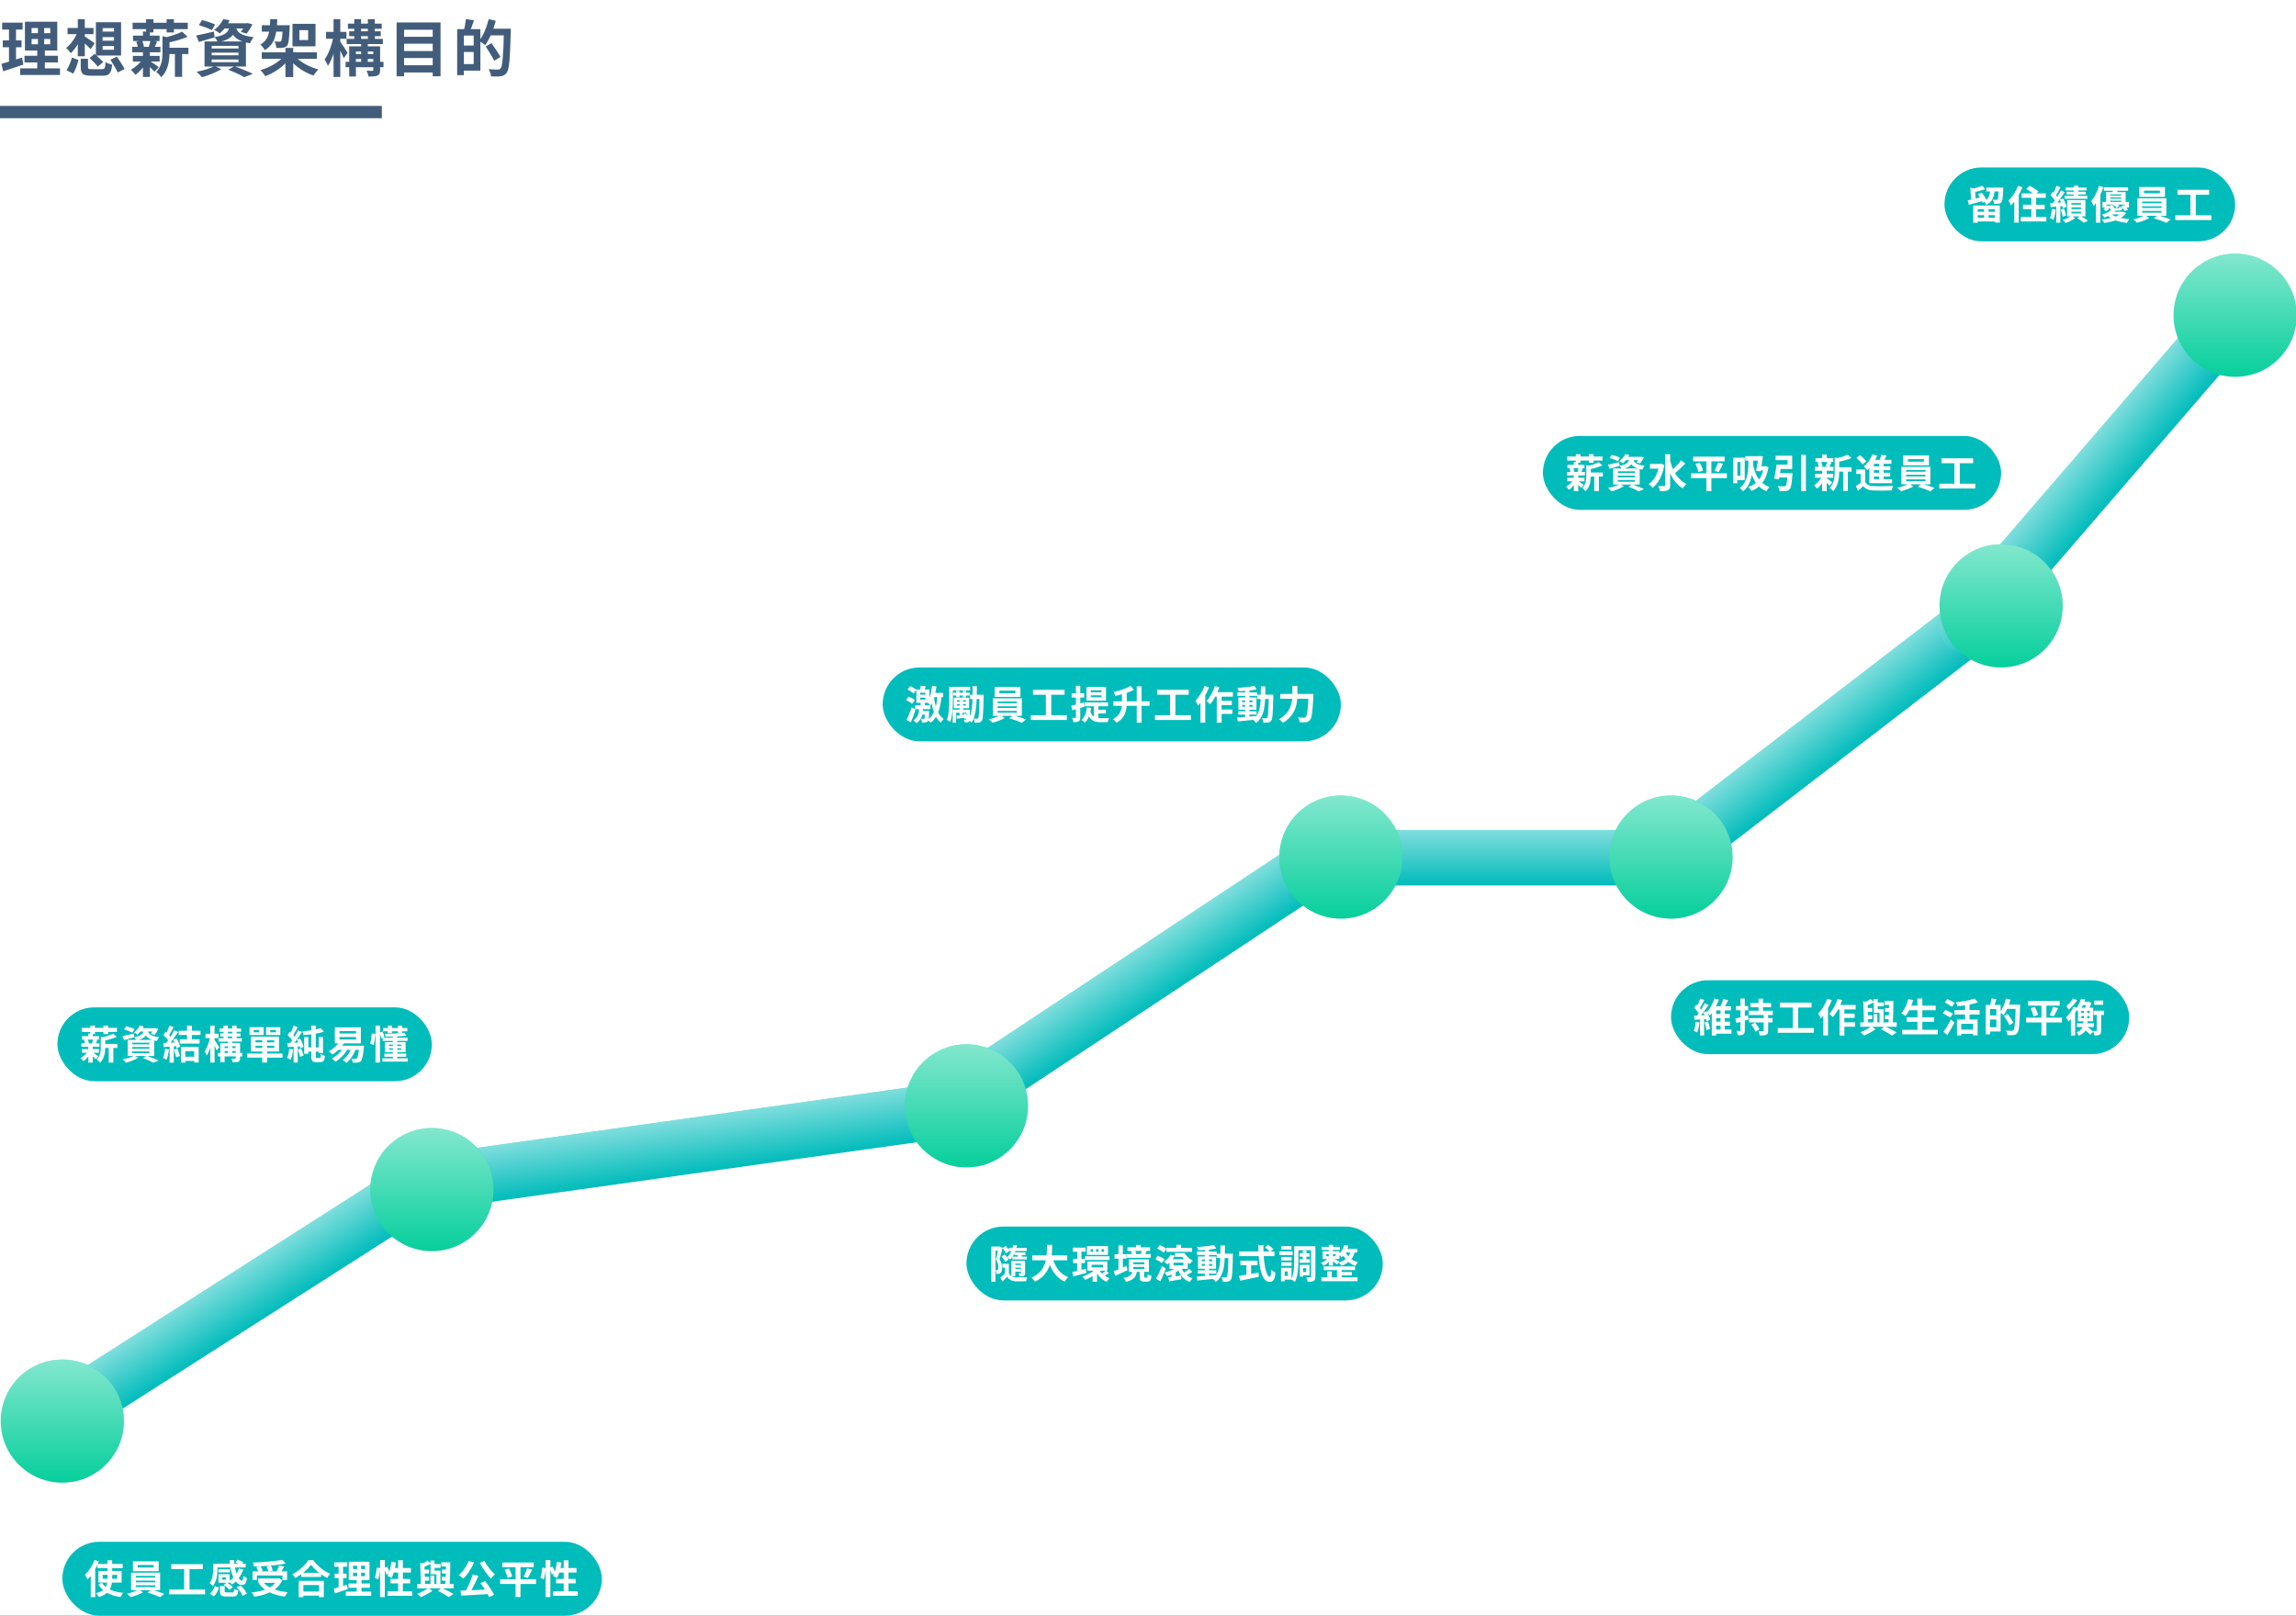 <svg xmlns="http://www.w3.org/2000/svg" width="932" height="656" viewBox="0 0 932 656" fill="none"><rect x="0" y="0" width="932" height="656" fill="#333333" stroke="none"/><g clip-path="url(#clip0_1194_2)"><rect width="932" height="656" fill="white"></rect><path d="M12.825 15.825V17.975H20.4V15.825H12.825ZM12.825 11.375V13.475H20.4V11.375H12.825ZM10.125 8.825H23.25V20.5H10.125V8.825ZM9.95 22.65H23.525V25.35H9.95V22.65ZM8.2 27.75H24.35V30.45H8.2V27.75ZM0.875 9.2H9.175V12H0.875V9.2ZM1.125 16.4H8.75V19.175H1.125V16.4ZM0.6 25.9C2.75 25.35 5.95 24.35 8.95 23.375L9.475 26.25C6.675 27.2 3.675 28.175 1.275 28.95L0.6 25.9ZM3.65 10.3H6.5V25.675L3.65 26.125V10.3ZM15.4 9.9H17.925V19.325H18.2V29.025H15.125V19.325H15.4V9.9ZM32.775 23.85H35.725V27.25C35.725 28 35.975 28.075 37.35 28.075C37.975 28.075 40.525 28.075 41.35 28.075C42.525 28.075 42.7 27.725 42.825 25.2C43.475 25.675 44.725 26.1 45.525 26.275C45.175 29.85 44.35 30.75 41.575 30.75C40.85 30.75 37.725 30.75 37.05 30.75C33.625 30.75 32.775 29.925 32.775 27.3V23.85ZM36.375 23.525L38.425 21.875C39.55 22.875 41.1 24.3 41.875 25.2L39.7 27.05C39 26.125 37.5 24.6 36.375 23.525ZM44.825 24.225L47.45 23C48.475 24.55 49.925 26.7 50.6 28L47.8 29.425C47.2 28.1 45.825 25.875 44.825 24.225ZM29.175 23.35L31.85 24.375C31.375 26.175 30.625 28.425 29.725 29.875L27 28.525C27.925 27.175 28.75 25.125 29.175 23.35ZM27.425 11.35H37.95V13.875H27.425V11.35ZM31.575 7.8H34.425V22.85H31.575V7.8ZM31.475 13.025L33.525 13.675C32.5 16.7 30.675 19.825 28.75 21.575C28.3 20.925 27.425 19.95 26.825 19.475C28.7 18.1 30.525 15.475 31.475 13.025ZM34.25 14.7C35.1 15.175 37.725 17.05 38.4 17.55L36.825 19.95C35.85 18.925 33.75 17 32.7 16.175L34.25 14.7ZM41.65 15.05V16.525H46.275V15.05H41.65ZM41.65 18.7V20.2H46.275V18.7H41.65ZM41.65 11.4V12.825H46.275V11.4H41.65ZM38.925 9.025H49.15V22.55H38.925V9.025ZM53.825 9.225H76.225V11.825H53.825V9.225ZM54 14.475H64.775V16.675H54V14.475ZM53.65 19.025H65.1V21.225H53.65V19.025ZM67.35 19.375H76.475V21.95H67.35V19.375ZM53.925 22.7H64.8V24.975H53.925V22.7ZM59.3 7.775H62.275V13.175H59.3V7.775ZM58.025 12.825H60.85V15.525H58.025V12.825ZM71 20.5H73.925V31.225H71V20.5ZM58.025 20.725H60.85V31.25H58.025V20.725ZM67.625 7.775H70.6V13.175H67.625V7.775ZM65.95 14.7L69.45 15.45C69.425 15.7 69.25 15.825 68.8 15.9V21.4C68.8 24.35 68.35 28.65 65.4 31.35C65.05 30.7 64.025 29.6 63.375 29.2C65.725 26.95 65.95 23.925 65.95 21.325V14.7ZM58 23.9L59.9 24.65C58.75 26.775 56.75 29.125 54.975 30.375C54.525 29.75 53.7 28.825 53.1 28.325C54.875 27.375 56.925 25.575 58 23.9ZM73.9 12.85L76.125 14.925C73.7 16 70.5 16.85 67.75 17.4C67.6 16.8 67.2 15.85 66.875 15.25C69.4 14.675 72.225 13.75 73.9 12.85ZM55.3 16.95L57.625 16.425C58.025 17.2 58.35 18.325 58.425 19.025L55.975 19.65C55.95 18.9 55.675 17.775 55.3 16.95ZM61.15 16.25L63.75 16.9C63.325 17.95 62.925 18.925 62.625 19.6L60.375 19.025C60.65 18.225 61 17.05 61.15 16.25ZM60.825 24.725C61.525 25.15 63.85 26.825 64.425 27.275L62.675 29.125C61.95 28.225 60.175 26.55 59.275 25.775L60.825 24.725ZM80.725 10.175L82.025 8.15C83.7 8.55 86.075 9.35 87.325 9.95L85.975 12.225C84.825 11.6 82.45 10.7 80.725 10.175ZM79.625 14.425C81.475 14.075 84.175 13.425 86.825 12.825L87.1 15.175C84.925 15.825 82.625 16.5 80.75 17.025L79.625 14.425ZM90.7 9.45H100.3V11.55H89.025L90.7 9.45ZM99.6 9.45H100.025L100.475 9.35L102.45 9.85C101.8 11.225 100.9 12.725 100.075 13.65L97.75 12.95C98.425 12.15 99.175 10.85 99.6 9.775V9.45ZM93.25 10.325H95.95C95.45 13.9 94.05 16.05 88.45 17.175C88.2 16.575 87.575 15.575 87.075 15.05C91.9 14.3 92.875 12.85 93.25 10.325ZM95.775 10.975C96.2 12.825 97.3 14.45 102.975 15.1C102.425 15.7 101.775 16.825 101.5 17.575C95.25 16.575 94.025 13.85 93.375 11.2L95.775 10.975ZM90.625 7.775L93.25 8.2C92.275 10.2 91.05 12.025 89.15 13.575C88.625 13.05 87.6 12.425 86.9 12.15C88.725 10.9 89.95 9.225 90.625 7.775ZM85.925 21.375V22.45H96.8V21.375H85.925ZM85.925 24.15V25.25H96.8V24.15H85.925ZM85.925 18.625V19.675H96.8V18.625H85.925ZM83.025 16.825H99.825V27.025H83.025V16.825ZM92.65 28.325L95.15 26.9C97.775 27.85 100.875 29.1 102.65 29.975L99.15 31.325C97.75 30.475 95.175 29.275 92.65 28.325ZM87.1 26.825L89.85 28.05C87.8 29.375 84.55 30.625 82 31.35C81.475 30.75 80.45 29.65 79.775 29.15C82.425 28.65 85.4 27.775 87.1 26.825ZM106.25 21.25H128.625V23.875H106.25V21.25ZM115.875 19.45H119.025V31.3H115.875V19.45ZM115.075 22.95L117.4 23.925C115.15 26.95 111.4 29.575 107.675 30.925C107.25 30.2 106.35 29.075 105.725 28.475C109.35 27.45 113.125 25.3 115.075 22.95ZM119.8 22.85C121.75 25.15 125.55 27.2 129.25 28.175C128.6 28.775 127.7 29.925 127.25 30.675C123.5 29.4 119.7 26.85 117.4 23.9L119.8 22.85ZM106.275 10.25H116V12.85H106.275V10.25ZM114.775 10.25H117.625C117.625 10.25 117.6 10.975 117.575 11.325C117.375 15.8 117.15 17.75 116.575 18.5C116.075 19.075 115.55 19.275 114.85 19.375C114.275 19.475 113.25 19.5 112.175 19.45C112.125 18.65 111.825 17.525 111.4 16.825C112.25 16.9 113 16.925 113.375 16.925C113.7 16.925 113.9 16.875 114.1 16.65C114.45 16.25 114.625 14.75 114.775 10.675V10.25ZM109.675 7.775H112.55C112.35 13.625 111.75 17.9 107.45 20.35C107.1 19.65 106.3 18.575 105.65 18.075C109.275 16.075 109.55 12.7 109.675 7.775ZM121.525 12.25V16.25H125.075V12.25H121.525ZM118.725 9.675H128.075V18.825H118.725V9.675ZM141.75 12.7H154.55V14.7H141.75V12.7ZM140.7 15.775H155.4V17.9H140.7V15.775ZM140.275 25.1H155.675V27.3H140.275V25.1ZM143.225 21.975H152.775V23.925H143.225V21.975ZM141.225 9.6H154.95V11.675H141.225V9.6ZM143.8 7.775H146.575V16.725H143.8V7.775ZM146.6 16.975H149.3V26.05H146.6V16.975ZM149.325 7.775H152.125V16.7H149.325V7.775ZM141.75 18.825H152.625V20.9H144.475V31.075H141.75V18.825ZM151.525 18.825H154.3V28.4C154.3 29.625 154.05 30.275 153.225 30.675C152.375 31.05 151.2 31.075 149.6 31.075C149.5 30.375 149.15 29.375 148.825 28.725C149.75 28.775 150.8 28.75 151.1 28.75C151.425 28.725 151.525 28.65 151.525 28.35V18.825ZM132.35 12.95H140.625V15.725H132.35V12.95ZM135.4 7.775H138.125V31.25H135.4V7.775ZM135.35 14.85L137.025 15.425C136.3 19.375 134.875 24.2 133.1 26.775C132.85 25.975 132.2 24.825 131.775 24.125C133.375 21.95 134.775 18.025 135.35 14.85ZM138 16.725C138.575 17.45 140.65 20.725 141.075 21.475L139.525 23.625C138.95 22.1 137.45 19.175 136.75 17.95L138 16.725ZM163.175 14.925H176.75V17.75H163.175V14.925ZM163.175 20.725H176.75V23.55H163.175V20.725ZM163.175 26.5H176.75V29.425H163.175V26.5ZM161 9.125H178.825V30.975H175.65V12.075H164.025V30.975H161V9.125ZM187.325 11.825H195V28.675H187.325V26.025H192.275V14.45H187.325V11.825ZM185.575 11.825H188.3V30.525H185.575V11.825ZM187.2 18.5H193.6V21.1H187.2V18.5ZM189.125 7.75L192.4 8.225C191.825 9.925 191.2 11.7 190.7 12.875L188.3 12.35C188.65 11.05 189 9.125 189.125 7.75ZM198.3 11.65H205.6V14.375H198.3V11.65ZM204.575 11.65H207.35C207.35 11.65 207.35 12.625 207.325 13C207 24.25 206.7 28.225 205.675 29.55C204.975 30.525 204.275 30.8 203.25 30.95C202.3 31.1 200.775 31.075 199.325 31C199.275 30.175 198.875 28.9 198.325 28.1C199.95 28.225 201.45 28.25 202.075 28.25C202.575 28.25 202.85 28.15 203.175 27.8C203.975 26.95 204.3 22.65 204.575 12.225V11.65ZM198.375 7.775L201.25 8.45C200.275 12.15 198.65 15.95 196.95 18.35C196.4 17.85 195.175 17 194.475 16.6C196.15 14.5 197.575 11.1 198.375 7.775ZM197.15 18.85L199.5 17.525C200.725 19.25 202.375 21.65 203.15 23.125L200.6 24.675C199.925 23.15 198.35 20.7 197.15 18.85Z" fill="#425D7B"></path><rect y="43" width="155" height="5" fill="#425D7B"></rect><rect y="577" width="215.431" height="22.531" rx="11.266" transform="rotate(-32.578 0 577)" fill="#00BCBB"></rect><rect y="577" width="215.431" height="22.531" rx="11.266" transform="rotate(-32.578 0 577)" fill="url(#paint0_linear_1194_2)" fill-opacity="0.5"></rect><rect x="152.303" y="471.836" width="258.158" height="22.53" rx="11.265" transform="rotate(-7.979 152.303 471.836)" fill="#00BCBB"></rect><rect x="152.303" y="471.836" width="258.158" height="22.53" rx="11.265" transform="rotate(-7.979 152.303 471.836)" fill="url(#paint1_linear_1194_2)" fill-opacity="0.5"></rect><rect x="369.396" y="446.324" width="210.697" height="22.53" rx="11.265" transform="rotate(-33.511 369.396 446.324)" fill="#00BCBB"></rect><rect x="369.396" y="446.324" width="210.697" height="22.53" rx="11.265" transform="rotate(-33.511 369.396 446.324)" fill="url(#paint2_linear_1194_2)" fill-opacity="0.5"></rect><rect x="660.535" y="346.562" width="194.582" height="22.53" rx="11.265" transform="rotate(-37.541 660.535 346.562)" fill="#00BCBB"></rect><rect x="660.535" y="346.562" width="194.582" height="22.53" rx="11.265" transform="rotate(-37.541 660.535 346.562)" fill="url(#paint3_linear_1194_2)" fill-opacity="0.5"></rect><rect x="782.303" y="255.379" width="187.969" height="22.53" rx="11.265" transform="rotate(-49.241 782.303 255.379)" fill="#00BCBB"></rect><rect x="782.303" y="255.379" width="187.969" height="22.53" rx="11.265" transform="rotate(-49.241 782.303 255.379)" fill="url(#paint4_linear_1194_2)" fill-opacity="0.5"></rect><rect x="521.303" y="337" width="166" height="22.53" rx="11.265" fill="#00BCBB"></rect><rect x="521.303" y="337" width="166" height="22.53" rx="11.265" fill="url(#paint5_linear_1194_2)" fill-opacity="0.5"></rect><circle cx="25.303" cy="577" r="25" fill="#06CF9C"></circle><circle cx="25.303" cy="577" r="25" fill="url(#paint6_linear_1194_2)" fill-opacity="0.5"></circle><circle cx="175.303" cy="483" r="25" fill="#06CF9C"></circle><circle cx="175.303" cy="483" r="25" fill="url(#paint7_linear_1194_2)" fill-opacity="0.5"></circle><circle cx="392.303" cy="449" r="25" fill="#06CF9C"></circle><circle cx="392.303" cy="449" r="25" fill="url(#paint8_linear_1194_2)" fill-opacity="0.5"></circle><circle cx="544.303" cy="348" r="25" fill="#06CF9C"></circle><circle cx="544.303" cy="348" r="25" fill="url(#paint9_linear_1194_2)" fill-opacity="0.5"></circle><circle cx="678.303" cy="348" r="25" fill="#06CF9C"></circle><circle cx="678.303" cy="348" r="25" fill="url(#paint10_linear_1194_2)" fill-opacity="0.5"></circle><circle cx="812.303" cy="246" r="25" fill="#06CF9C"></circle><circle cx="812.303" cy="246" r="25" fill="url(#paint11_linear_1194_2)" fill-opacity="0.5"></circle><circle cx="907.303" cy="128" r="25" fill="#06CF9C"></circle><circle cx="907.303" cy="128" r="25" fill="url(#paint12_linear_1194_2)" fill-opacity="0.5"></circle><rect x="25.303" y="626" width="219" height="30" rx="15" fill="#00BCBB"></rect><path d="M39.599 634.984H49.807V636.728H39.599V634.984ZM41.695 639.416V641H47.535V639.416H41.695ZM39.951 637.848H49.375V642.568H39.951V637.848ZM41.455 642.728C42.879 645.032 45.903 646.328 50.047 646.712C49.647 647.128 49.167 647.896 48.927 648.424C44.591 647.832 41.631 646.216 39.887 643.208L41.455 642.728ZM43.647 633.512H45.535V640.824C45.535 644.088 44.719 647.064 40.127 648.44C39.903 648.008 39.343 647.24 38.927 646.84C43.231 645.88 43.647 643.432 43.647 640.808V633.512ZM38.383 633.368L40.175 633.944C39.087 636.664 37.327 639.528 35.503 641.336C35.343 640.888 34.831 639.832 34.511 639.368C36.031 637.928 37.519 635.656 38.383 633.368ZM36.831 637.832L38.639 636.008L38.655 636.024V648.472H36.831V637.832ZM55.871 635.416V636.44H62.367V635.416H55.871ZM53.951 633.928H64.415V637.944H53.951V633.928ZM55.135 641.752V642.424H62.991V641.752H55.135ZM55.135 643.656V644.344H62.991V643.656H55.135ZM55.135 639.848V640.52H62.991V639.848H55.135ZM53.215 638.536H64.991V645.64H53.215V638.536ZM56.319 645.32L58.031 646.52C56.751 647.272 54.671 648.056 53.039 648.44C52.687 648.04 52.047 647.432 51.583 647.064C53.263 646.696 55.311 645.944 56.319 645.32ZM59.839 646.616L61.519 645.4C63.215 645.848 65.359 646.6 66.687 647.112L65.007 648.472C63.759 647.896 61.551 647.096 59.839 646.616ZM69.503 635.08H82.335V637.08H69.503V635.08ZM68.607 645.4H83.247V647.336H68.607V645.4ZM74.735 636.168H76.927V646.168H74.735V636.168ZM95.535 634.312L96.495 633.256C97.247 633.496 98.223 633.944 98.735 634.328L97.727 635.496C97.279 635.112 96.319 634.6 95.535 634.312ZM87.391 634.904H99.727V636.424H87.391V634.904ZM88.623 637.176H93.343V638.408H88.623V637.176ZM88.671 639.16H90.207V642.104H88.671V639.16ZM96.991 636.824L98.767 637.256C97.839 639.864 96.191 642.008 94.191 643.352C93.919 643 93.247 642.328 92.863 642.008C94.783 640.904 96.271 639.048 96.991 636.824ZM93.231 633.416H95.039C95.151 637.832 96.799 641.784 98.223 641.768C98.575 641.768 98.719 641.224 98.799 639.848C99.183 640.2 99.791 640.536 100.239 640.696C99.983 642.968 99.407 643.496 98.111 643.496C95.311 643.496 93.439 638.744 93.231 633.416ZM88.671 639.16H93.247V642.632H88.671V641.4H91.679V640.392H88.671V639.16ZM89.295 643.976H91.199V646.04C91.199 646.472 91.327 646.536 92.079 646.536C92.415 646.536 93.823 646.536 94.255 646.536C94.863 646.536 94.975 646.36 95.039 645.096C95.423 645.384 96.239 645.656 96.751 645.768C96.527 647.752 95.999 648.232 94.431 648.232C93.999 648.232 92.287 648.232 91.855 648.232C89.775 648.232 89.295 647.704 89.295 646.056V643.976ZM90.783 643.544L92.015 642.52C92.911 643 93.983 643.768 94.495 644.376L93.167 645.528C92.703 644.92 91.663 644.088 90.783 643.544ZM96.047 644.536L97.647 643.72C98.703 644.68 99.791 646.024 100.223 647.064L98.479 647.96C98.111 646.968 97.087 645.544 96.047 644.536ZM87.151 643.96L88.863 644.568C88.479 645.912 87.855 647.256 86.767 648.12L85.167 647.032C86.143 646.312 86.815 645.16 87.151 643.96ZM86.495 634.904H88.255V637.352C88.255 639.32 87.951 642.152 86.431 643.96C86.159 643.624 85.391 642.984 85.023 642.792C86.367 641.192 86.495 638.952 86.495 637.336V634.904ZM102.495 638.008H116.527V641.512H114.639V639.672H104.287V641.512H102.495V638.008ZM104.815 640.904H113.247V642.664H104.815V640.904ZM114.639 633.32L115.935 634.872C112.319 635.576 107.327 635.928 103.071 636.056C103.039 635.576 102.815 634.84 102.639 634.424C106.879 634.28 111.695 633.896 114.639 633.32ZM104.047 636.36L105.727 635.896C106.095 636.472 106.495 637.24 106.639 637.768L104.879 638.296C104.751 637.768 104.383 636.968 104.047 636.36ZM108.271 636.024L109.967 635.64C110.303 636.28 110.623 637.144 110.703 637.72L108.911 638.152C108.847 637.592 108.575 636.696 108.271 636.024ZM113.359 635.608L115.391 636.088C114.831 637.08 114.191 638.12 113.711 638.808L112.143 638.344C112.575 637.576 113.087 636.44 113.359 635.608ZM112.543 640.904H112.943L113.279 640.84L114.575 641.608C112.671 645.8 108.287 647.576 103.247 648.296C103.055 647.816 102.511 646.968 102.127 646.568C107.055 646.072 111.103 644.616 112.543 641.208V640.904ZM106.703 642.2C108.495 644.632 112.159 646.024 116.815 646.456C116.415 646.888 115.887 647.72 115.647 648.264C110.831 647.64 107.263 645.96 105.023 642.888L106.703 642.2ZM122.303 638.584H130.335V640.264H122.303V638.584ZM122.111 646.184H130.367V647.864H122.111V646.184ZM121.263 641.864H131.455V648.472H129.487V643.56H123.151V648.472H121.263V641.864ZM126.239 635.32C124.927 637.192 122.463 639.304 119.823 640.712C119.567 640.264 119.039 639.56 118.623 639.16C121.391 637.816 123.967 635.4 125.151 633.432H127.151C128.895 635.896 131.471 637.928 134.047 638.968C133.567 639.448 133.119 640.104 132.783 640.696C130.319 639.4 127.631 637.224 126.239 635.32ZM143.311 638.568V639.944H148.159V638.568H143.311ZM143.311 635.72V637.064H148.159V635.72H143.311ZM141.583 634.088H149.983V641.56H141.583V634.088ZM141.471 642.936H150.159V644.664H141.471V642.936ZM140.351 646.2H150.687V647.928H140.351V646.2ZM135.663 634.328H140.975V636.12H135.663V634.328ZM135.823 638.936H140.703V640.712H135.823V638.936ZM135.487 645.016C136.863 644.664 138.911 644.024 140.831 643.4L141.167 645.24C139.375 645.848 137.455 646.472 135.919 646.968L135.487 645.016ZM137.439 635.032H139.263V644.872L137.439 645.16V635.032ZM144.959 634.776H146.575V640.808H146.751V647.016H144.783V640.808H144.959V634.776ZM154.271 633.416H156.207V648.44H154.271V633.416ZM152.927 636.488L154.303 636.68C154.223 638.072 153.951 639.976 153.567 641.192L152.143 640.696C152.543 639.608 152.815 637.816 152.927 636.488ZM155.823 636.616L157.119 636.056C157.567 636.888 158.031 637.976 158.191 638.648L156.815 639.304C156.671 638.6 156.239 637.48 155.823 636.616ZM158.863 634.152L160.719 634.44C160.399 636.824 159.775 639.192 158.943 640.696C158.559 640.424 157.695 640.008 157.231 639.816C158.079 638.472 158.607 636.296 158.863 634.152ZM159.423 636.648H166.815V638.472H158.879L159.423 636.648ZM161.615 633.512H163.535V647.16H161.615V633.512ZM158.511 641.096H166.479V642.888H158.511V641.096ZM157.311 646.104H167.311V647.928H157.311V646.104ZM179.167 634.344H182.127V636.008H179.167V634.344ZM175.551 635.032H178.847V636.6H175.551V635.032ZM179.359 637.288H182.063V638.856H179.359V637.288ZM179.343 640.232H182.031V641.8H179.343V640.232ZM171.487 637.288H174.175V638.856H171.487V637.288ZM171.503 640.216H174.175V641.784H171.503V640.216ZM170.559 634.472L172.703 635.048C172.671 635.176 172.559 635.24 172.303 635.288L172.559 643.896H170.847L170.559 634.472ZM181.023 634.344H182.783C182.783 637.48 182.703 641.448 182.527 643.832H180.735C180.927 641.4 181.055 637.416 181.023 634.344ZM173.535 633.576L174.975 634.952C173.887 635.496 172.623 636.024 171.583 636.408C171.487 636.056 171.215 635.448 171.007 635.08C171.903 634.648 172.911 634.04 173.535 633.576ZM174.735 639.72H176.255V643.704H174.735V639.72ZM174.767 633.608H176.399V637.704H178.095V639.192H174.767V633.608ZM177.151 637.704H178.783V643.752H177.151V637.704ZM169.327 643.112H184.127V644.888H169.327V643.112ZM177.775 645.944L179.215 644.664C180.943 645.448 182.943 646.472 184.095 647.16L182.175 648.472C181.183 647.768 179.391 646.712 177.775 645.944ZM173.855 644.696L175.551 645.912C174.255 646.808 172.335 647.832 170.863 648.456C170.511 648.072 169.855 647.48 169.375 647.128C170.911 646.552 172.831 645.496 173.855 644.696ZM191.903 639.256L194.207 639.816C193.151 642.328 191.727 645.144 190.543 646.984L188.767 646.424C189.919 644.488 191.215 641.544 191.903 639.256ZM186.911 645.832C189.935 645.736 194.623 645.512 198.815 645.304L198.767 647.176C194.655 647.464 190.207 647.704 187.167 647.864L186.911 645.832ZM195.007 642.792L196.879 641.928C198.287 643.656 199.791 645.928 200.559 647.464L198.575 648.52C197.903 646.984 196.351 644.552 195.007 642.792ZM190.207 633.784L192.399 634.392C191.375 636.92 189.695 639.4 188.063 640.936C187.647 640.536 186.719 639.832 186.191 639.512C187.855 638.2 189.375 636.008 190.207 633.784ZM196.655 633.8C197.599 635.688 199.423 637.928 200.895 639.272C200.367 639.672 199.631 640.44 199.263 640.952C197.759 639.336 195.919 636.808 194.735 634.584L196.655 633.8ZM203.887 634.408H216.671V636.312H203.887V634.408ZM203.023 641.192H217.599V643.128H203.023V641.192ZM204.847 637.336L206.591 636.824C207.151 637.848 207.711 639.208 207.887 640.088L206.031 640.68C205.871 639.816 205.359 638.408 204.847 637.336ZM213.967 636.776L216.015 637.304C215.439 638.52 214.783 639.832 214.255 640.664L212.575 640.168C213.071 639.24 213.663 637.832 213.967 636.776ZM209.279 635.208H211.279V648.424H209.279V635.208ZM221.471 633.416H223.407V648.44H221.471V633.416ZM220.127 636.488L221.503 636.68C221.423 638.072 221.151 639.976 220.767 641.192L219.343 640.696C219.743 639.608 220.015 637.816 220.127 636.488ZM223.023 636.616L224.319 636.056C224.767 636.888 225.231 637.976 225.391 638.648L224.015 639.304C223.871 638.6 223.439 637.48 223.023 636.616ZM226.063 634.152L227.919 634.44C227.599 636.824 226.975 639.192 226.143 640.696C225.759 640.424 224.895 640.008 224.431 639.816C225.279 638.472 225.807 636.296 226.063 634.152ZM226.623 636.648H234.015V638.472H226.079L226.623 636.648ZM228.815 633.512H230.735V647.16H228.815V633.512ZM225.711 641.096H233.679V642.888H225.711V641.096ZM224.511 646.104H234.511V647.928H224.511V646.104Z" fill="white"></path><rect x="23.303" y="409" width="152" height="30" rx="15" fill="#00BCBB"></rect><path d="M33.151 417.344H47.487V419.008H33.151V417.344ZM33.263 420.704H40.159V422.112H33.263V420.704ZM33.039 423.616H40.367V425.024H33.039V423.616ZM41.807 423.84H47.647V425.488H41.807V423.84ZM33.215 425.968H40.175V427.424H33.215V425.968ZM36.655 416.416H38.559V419.872H36.655V416.416ZM35.839 419.648H37.647V421.376H35.839V419.648ZM44.143 424.56H46.015V431.424H44.143V424.56ZM35.839 424.704H37.647V431.44H35.839V424.704ZM41.983 416.416H43.887V419.872H41.983V416.416ZM40.911 420.848L43.151 421.328C43.135 421.488 43.023 421.568 42.735 421.616V425.136C42.735 427.024 42.447 429.776 40.559 431.504C40.335 431.088 39.679 430.384 39.263 430.128C40.767 428.688 40.911 426.752 40.911 425.088V420.848ZM35.823 426.736L37.039 427.216C36.303 428.576 35.023 430.08 33.887 430.88C33.599 430.48 33.071 429.888 32.687 429.568C33.823 428.96 35.135 427.808 35.823 426.736ZM45.999 419.664L47.423 420.992C45.871 421.68 43.823 422.224 42.063 422.576C41.967 422.192 41.711 421.584 41.503 421.2C43.119 420.832 44.927 420.24 45.999 419.664ZM34.095 422.288L35.583 421.952C35.839 422.448 36.047 423.168 36.095 423.616L34.527 424.016C34.511 423.536 34.335 422.816 34.095 422.288ZM37.839 421.84L39.503 422.256C39.231 422.928 38.975 423.552 38.783 423.984L37.343 423.616C37.519 423.104 37.743 422.352 37.839 421.84ZM37.631 427.264C38.079 427.536 39.567 428.608 39.935 428.896L38.815 430.08C38.351 429.504 37.215 428.432 36.639 427.936L37.631 427.264ZM50.367 417.952L51.199 416.656C52.271 416.912 53.791 417.424 54.591 417.808L53.727 419.264C52.991 418.864 51.471 418.288 50.367 417.952ZM49.663 420.672C50.847 420.448 52.575 420.032 54.271 419.648L54.447 421.152C53.055 421.568 51.583 422 50.383 422.336L49.663 420.672ZM56.751 417.488H62.895V418.832H55.679L56.751 417.488ZM62.447 417.488H62.719L63.007 417.424L64.271 417.744C63.855 418.624 63.279 419.584 62.751 420.176L61.263 419.728C61.695 419.216 62.175 418.384 62.447 417.696V417.488ZM58.383 418.048H60.111C59.791 420.336 58.895 421.712 55.311 422.432C55.151 422.048 54.751 421.408 54.431 421.072C57.519 420.592 58.143 419.664 58.383 418.048ZM59.999 418.464C60.271 419.648 60.975 420.688 64.607 421.104C64.255 421.488 63.839 422.208 63.663 422.688C59.663 422.048 58.879 420.304 58.463 418.608L59.999 418.464ZM56.703 416.416L58.383 416.688C57.759 417.968 56.975 419.136 55.759 420.128C55.423 419.792 54.767 419.392 54.319 419.216C55.487 418.416 56.271 417.344 56.703 416.416ZM53.695 425.12V425.808H60.655V425.12H53.695ZM53.695 426.896V427.6H60.655V426.896H53.695ZM53.695 423.36V424.032H60.655V423.36H53.695ZM51.839 422.208H62.591V428.736H51.839V422.208ZM57.999 429.568L59.599 428.656C61.279 429.264 63.263 430.064 64.399 430.624L62.159 431.488C61.263 430.944 59.615 430.176 57.999 429.568ZM54.447 428.608L56.207 429.392C54.895 430.24 52.815 431.04 51.183 431.504C50.847 431.12 50.191 430.416 49.759 430.096C51.455 429.776 53.359 429.216 54.447 428.608ZM75.919 416.416H77.871V422.688H75.919V416.416ZM74.447 429.04H79.647V430.752H74.447V429.04ZM72.527 418.496H81.391V420.224H72.527V418.496ZM72.975 421.984H81.023V423.728H72.975V421.984ZM73.471 425.072H80.655V431.408H78.815V426.784H75.231V431.424H73.471V425.072ZM68.783 416.432L70.479 417.024C69.823 418.272 69.071 419.696 68.447 420.576L67.151 420.048C67.727 419.088 68.415 417.552 68.783 416.432ZM70.703 418.32L72.319 418.992C71.135 420.832 69.567 423.056 68.335 424.416L67.167 423.824C68.399 422.384 69.855 420.032 70.703 418.32ZM66.319 420.224L67.215 418.896C68.079 419.632 69.071 420.656 69.487 421.36L68.511 422.864C68.111 422.096 67.135 420.992 66.319 420.224ZM70.303 422.176L71.663 421.584C72.303 422.656 72.943 424.048 73.151 424.976L71.695 425.648C71.503 424.736 70.911 423.28 70.303 422.176ZM66.303 423.472C67.791 423.424 69.983 423.328 72.127 423.216L72.111 424.736C70.111 424.896 68.031 425.04 66.463 425.136L66.303 423.472ZM70.591 426.192L71.999 425.728C72.415 426.688 72.847 427.936 73.039 428.752L71.535 429.296C71.391 428.464 70.975 427.168 70.591 426.192ZM66.991 425.824L68.575 426.096C68.415 427.632 68.063 429.232 67.599 430.256C67.263 430.048 66.543 429.712 66.143 429.552C66.607 428.608 66.863 427.184 66.991 425.824ZM68.847 424.32H70.559V431.456H68.847V424.32ZM89.423 419.568H97.615V420.848H89.423V419.568ZM88.751 421.536H98.159V422.896H88.751V421.536ZM88.479 427.504H98.335V428.912H88.479V427.504ZM90.367 425.504H96.479V426.752H90.367V425.504ZM89.087 417.584H97.871V418.912H89.087V417.584ZM90.735 416.416H92.511V422.144H90.735V416.416ZM92.527 422.304H94.255V428.112H92.527V422.304ZM94.271 416.416H96.063V422.128H94.271V416.416ZM89.423 423.488H96.383V424.816H91.167V431.328H89.423V423.488ZM95.679 423.488H97.455V429.616C97.455 430.4 97.295 430.816 96.767 431.072C96.223 431.312 95.471 431.328 94.447 431.328C94.383 430.88 94.159 430.24 93.951 429.824C94.543 429.856 95.215 429.84 95.407 429.84C95.615 429.824 95.679 429.776 95.679 429.584V423.488ZM83.407 419.728H88.703V421.504H83.407V419.728ZM85.359 416.416H87.103V431.44H85.359V416.416ZM85.327 420.944L86.399 421.312C85.935 423.84 85.023 426.928 83.887 428.576C83.727 428.064 83.311 427.328 83.039 426.88C84.063 425.488 84.959 422.976 85.327 420.944ZM87.023 422.144C87.391 422.608 88.719 424.704 88.991 425.184L87.999 426.56C87.631 425.584 86.671 423.712 86.223 422.928L87.023 422.144ZM106.431 421.76H108.431V431.44H106.431V421.76ZM103.743 424.592V425.456H111.311V424.592H103.743ZM103.743 422.368V423.216H111.311V422.368H103.743ZM101.855 420.896H113.279V426.928H101.855V420.896ZM100.351 427.76H114.687V429.408H100.351V427.76ZM102.991 418.192V419.12H105.247V418.192H102.991ZM101.279 417.04H107.039V420.256H101.279V417.04ZM109.695 418.192V419.12H111.999V418.192H109.695ZM107.999 417.04H113.791V420.256H107.999V417.04ZM123.471 421.04H125.183V427.856H123.471V421.04ZM129.375 421.04H131.119V427.6H129.375V421.04ZM126.367 416.448H128.175V428.832C128.175 429.2 128.207 429.424 128.319 429.504C128.415 429.568 128.543 429.584 128.719 429.584C128.879 429.584 129.231 429.584 129.439 429.584C129.615 429.584 129.759 429.568 129.871 429.552C129.967 429.504 130.063 429.424 130.111 429.216C130.159 428.992 130.207 428.496 130.223 427.872C130.639 428.224 131.279 428.544 131.871 428.72C131.839 429.36 131.727 430.064 131.567 430.4C131.407 430.752 131.167 430.976 130.799 431.104C130.479 431.216 130.015 431.28 129.647 431.28C129.295 431.28 128.607 431.28 128.271 431.28C127.823 431.28 127.263 431.152 126.927 430.88C126.543 430.576 126.367 430.208 126.367 428.8V416.448ZM130.127 417.424L131.503 418.864C129.247 419.664 125.967 420.08 123.199 420.256C123.135 419.824 122.895 419.12 122.703 418.72C125.359 418.528 128.367 418.08 130.127 417.424ZM124.351 425.264H130.207V426.992H124.351V425.264ZM119.183 416.432L120.847 417.056C120.191 418.272 119.455 419.696 118.831 420.592L117.551 420.032C118.127 419.088 118.815 417.552 119.183 416.432ZM121.023 418.32L122.575 419.024C121.423 420.864 119.855 423.088 118.639 424.48L117.535 423.856C118.719 422.4 120.191 420.048 121.023 418.32ZM116.719 420.224L117.631 418.912C118.479 419.648 119.471 420.656 119.887 421.392L118.895 422.88C118.511 422.112 117.535 420.992 116.719 420.224ZM120.543 422.144L121.807 421.616C122.431 422.688 123.039 424.096 123.231 425.024L121.871 425.632C121.695 424.704 121.151 423.248 120.543 422.144ZM116.703 423.472C118.175 423.424 120.335 423.344 122.447 423.248L122.431 424.768C120.463 424.912 118.415 425.04 116.863 425.152L116.703 423.472ZM120.895 426.128L122.239 425.696C122.639 426.608 123.055 427.808 123.231 428.608L121.823 429.104C121.663 428.304 121.247 427.072 120.895 426.128ZM117.391 425.824L118.975 426.096C118.815 427.632 118.463 429.232 117.999 430.256C117.663 430.048 116.943 429.712 116.543 429.552C117.007 428.608 117.263 427.184 117.391 425.824ZM119.183 424.32H120.863V431.456H119.183V424.32ZM137.791 421.072V422.064H144.527V421.072H137.791ZM137.791 418.64V419.632H144.527V418.64H137.791ZM135.903 417.104H146.479V423.616H135.903V417.104ZM136.895 424.576H146.255V426.256H136.895V424.576ZM145.823 424.576H147.775C147.775 424.576 147.743 425.088 147.695 425.328C147.359 428.816 146.991 430.272 146.479 430.832C146.079 431.232 145.679 431.376 145.151 431.424C144.719 431.488 143.967 431.488 143.151 431.456C143.119 430.976 142.943 430.272 142.655 429.824C143.327 429.904 143.967 429.904 144.255 429.904C144.527 429.904 144.671 429.872 144.847 429.696C145.199 429.36 145.551 428.016 145.823 424.848V424.576ZM137.871 422.768L139.711 423.36C138.543 425.328 136.687 427.104 134.911 428.208C134.591 427.84 133.871 427.136 133.455 426.832C135.231 425.92 136.927 424.416 137.871 422.768ZM139.439 425.168L141.247 425.712C140.079 427.952 138.111 429.888 136.159 431.088C135.855 430.72 135.151 430.032 134.735 429.712C136.687 428.736 138.479 427.056 139.439 425.168ZM142.719 425.28L144.527 425.712C143.695 428.112 142.239 430.24 140.623 431.552C140.303 431.232 139.535 430.64 139.119 430.368C140.735 429.248 142.031 427.36 142.719 425.28ZM156.031 427.776H164.863V429.072H156.031V427.776ZM155.215 429.696H165.535V431.04H155.215V429.696ZM159.487 420.208H161.247V430.64H159.487V420.208ZM155.455 417.424H165.343V418.736H155.455V417.424ZM155.343 421.328H165.439V422.624H155.343V421.328ZM157.439 416.416H159.103V419.456H157.439V416.416ZM161.567 416.416H163.231V419.392H161.567V416.416ZM157.919 425.632V426.24H162.879V425.632H157.919ZM157.919 424.112V424.688H162.879V424.112H157.919ZM156.223 423.12H164.655V427.232H156.223V423.12ZM164.143 419.312L164.927 420.512C162.607 420.784 159.279 420.944 156.527 420.912C156.479 420.592 156.319 420.08 156.191 419.76C158.927 419.712 162.159 419.552 164.143 419.312ZM152.431 416.416H154.239V431.44H152.431V416.416ZM150.943 419.584L152.335 419.76C152.287 421.12 152.015 423.056 151.679 424.288L150.207 423.776C150.575 422.704 150.831 420.896 150.943 419.584ZM154.063 419.264L155.311 418.832C155.599 419.552 155.935 420.512 156.063 421.088L154.751 421.6C154.639 421.008 154.351 420.016 154.063 419.264Z" fill="white"></path><rect x="358.303" y="271" width="186" height="30" rx="15" fill="#00BCBB"></rect><path d="M373.495 283.264V284.048H375.655V283.264H373.495ZM373.495 281.264V282.032H375.655V281.264H373.495ZM371.975 279.936H377.255V285.376H371.975V279.936ZM371.463 286.368H377.655V287.92H371.463V286.368ZM378.583 281.312H382.855V283.056H378.583V281.312ZM373.479 288.656H376.199V290.16H373.479V288.656ZM373.655 285.232H375.431V287.136H373.655V285.232ZM373.783 278.4L375.815 278.608C375.527 279.488 375.207 280.352 374.967 280.944L373.303 280.688C373.495 280.016 373.703 279.072 373.783 278.4ZM375.479 288.656H377.159C377.159 288.656 377.143 289.04 377.127 289.248C377.047 291.44 376.951 292.432 376.631 292.816C376.375 293.136 376.087 293.248 375.703 293.296C375.399 293.36 374.823 293.376 374.231 293.36C374.199 292.88 374.039 292.24 373.815 291.84C374.247 291.888 374.615 291.888 374.807 291.888C374.999 291.888 375.111 291.872 375.191 291.76C375.351 291.536 375.415 290.832 375.479 288.88V288.656ZM380.535 282.4L382.215 282.528C381.767 287.616 380.631 291.248 377.783 293.472C377.527 293.184 376.839 292.56 376.455 292.272C379.223 290.384 380.199 287.008 380.535 282.4ZM379.063 282.544C379.431 285.776 380.311 289.968 383.047 291.92C382.695 292.24 382.103 292.976 381.863 293.424C379.143 291.152 378.263 286.688 377.879 283.52L379.063 282.544ZM368.375 279.952L369.463 278.56C370.327 278.944 371.447 279.568 371.991 280.096L370.855 281.616C370.359 281.104 369.255 280.384 368.375 279.952ZM367.767 284.208L368.839 282.8C369.703 283.152 370.823 283.744 371.367 284.24L370.247 285.792C369.735 285.28 368.647 284.608 367.767 284.208ZM368.007 292.288C368.615 291.04 369.463 289.008 370.087 287.136L371.639 288.128C371.095 289.856 370.407 291.712 369.735 293.28L368.007 292.288ZM378.375 278.4L380.151 278.704C379.719 281.664 378.935 284.608 377.703 286.496C377.463 286.144 376.807 285.392 376.423 285.072C377.463 283.488 378.055 280.96 378.375 278.4ZM373.015 287.392H374.615V288.368C374.615 289.824 374.295 292.064 372.055 293.584C371.767 293.248 371.175 292.752 370.775 292.48C372.759 291.136 373.015 289.408 373.015 288.304V287.392ZM386.951 281.248H393.639V282.384H386.951V281.248ZM386.055 278.864H393.815V280.32H386.055V278.864ZM385.303 278.864H386.807V284.304C386.807 286.832 386.647 290.624 385.703 293.104C385.431 292.848 384.743 292.416 384.375 292.288C385.239 289.984 385.303 286.656 385.303 284.304V278.864ZM388.167 280.496H389.495V283.072H388.167V280.496ZM390.839 280.496H392.183V283.072H390.839V280.496ZM386.727 288.128H392.775V289.392H388.103V293.44H386.727V288.128ZM391.127 289.824L391.927 289.648C392.183 290.288 392.375 291.168 392.423 291.712L391.559 291.92C391.543 291.36 391.367 290.496 391.127 289.824ZM388.247 290.608C389.191 290.528 390.439 290.416 391.767 290.288L391.799 291.392C390.599 291.552 389.479 291.696 388.439 291.808L388.247 290.608ZM388.439 285.888V286.496H392.071V285.888H388.439ZM388.439 284.32V284.896H392.071V284.32H388.439ZM387.175 283.264H393.383V287.552H387.175V283.264ZM392.279 288.128H393.671V292.048C393.671 292.624 393.575 292.928 393.191 293.136C392.807 293.328 392.295 293.328 391.591 293.328C391.543 292.976 391.383 292.512 391.223 292.176C391.607 292.192 391.975 292.192 392.103 292.192C392.231 292.192 392.279 292.16 392.279 292.032V288.128ZM389.559 283.76H390.935V288.672H389.559V283.76ZM389.527 288.48H390.759V291.088H389.527V288.48ZM393.735 282.096H398.487V283.824H393.735V282.096ZM397.607 282.096H399.271C399.271 282.096 399.271 282.656 399.271 282.88C399.127 289.584 399.015 291.92 398.551 292.608C398.231 293.104 397.895 293.264 397.415 293.36C396.983 293.44 396.343 293.44 395.655 293.408C395.623 292.928 395.463 292.224 395.191 291.744C395.767 291.808 396.263 291.808 396.551 291.808C396.775 291.808 396.903 291.744 397.047 291.536C397.367 291.056 397.495 288.864 397.607 282.48V282.096ZM394.823 278.544H396.535C396.503 284.8 396.455 290.16 394.375 293.456C394.087 293.04 393.479 292.464 393.031 292.208C394.887 289.28 394.807 284.384 394.823 278.544ZM405.671 280.416V281.44H412.167V280.416H405.671ZM403.751 278.928H414.215V282.944H403.751V278.928ZM404.935 286.752V287.424H412.791V286.752H404.935ZM404.935 288.656V289.344H412.791V288.656H404.935ZM404.935 284.848V285.52H412.791V284.848H404.935ZM403.015 283.536H414.791V290.64H403.015V283.536ZM406.119 290.32L407.831 291.52C406.551 292.272 404.471 293.056 402.839 293.44C402.487 293.04 401.847 292.432 401.383 292.064C403.063 291.696 405.111 290.944 406.119 290.32ZM409.639 291.616L411.319 290.4C413.015 290.848 415.159 291.6 416.487 292.112L414.807 293.472C413.559 292.896 411.351 292.096 409.639 291.616ZM419.303 280.08H432.135V282.08H419.303V280.08ZM418.407 290.4H433.047V292.336H418.407V290.4ZM424.535 281.168H426.727V291.168H424.535V281.168ZM442.775 282.304V283.088H447.111V282.304H442.775ZM442.775 280.272V281.072H447.111V280.272H442.775ZM441.015 278.912H448.951V284.464H441.015V278.912ZM440.231 285.2H449.767V286.752H440.231V285.2ZM444.023 286.048H445.831V292.56L444.023 291.776V286.048ZM442.551 288.88C443.351 291.264 444.983 291.568 446.951 291.568C447.495 291.568 449.495 291.568 450.199 291.536C449.959 291.936 449.735 292.736 449.671 293.232H446.871C444.279 293.232 442.423 292.656 441.399 289.264L442.551 288.88ZM445.335 288.16H448.903V289.664H445.335V288.16ZM441.191 287.232L442.919 287.44C442.583 290.048 441.767 292.112 440.359 293.408C440.071 293.104 439.351 292.528 438.951 292.272C440.279 291.2 440.951 289.424 441.191 287.232ZM434.855 286.528C436.167 286.256 438.103 285.728 439.943 285.216L440.199 286.944C438.519 287.456 436.711 287.984 435.271 288.384L434.855 286.528ZM435.015 281.456H440.103V283.216H435.015V281.456ZM436.743 278.432H438.503V291.2C438.503 292.08 438.359 292.576 437.863 292.864C437.383 293.168 436.679 293.232 435.655 293.232C435.607 292.752 435.383 291.968 435.159 291.456C435.735 291.472 436.295 291.472 436.487 291.472C436.679 291.472 436.743 291.408 436.743 291.184V278.432ZM455.431 280.752H457.367V285.216C457.367 288.224 456.887 291.424 453.207 293.456C452.919 293.008 452.247 292.304 451.799 291.984C455.047 290.256 455.431 287.648 455.431 285.184V280.752ZM461.431 278.656H463.383V293.424H461.431V278.656ZM451.959 284.752H466.647V286.592H451.959V284.752ZM458.935 278.496L460.295 280.112C458.151 281.184 455.287 282 452.727 282.576C452.631 282.112 452.327 281.408 452.071 280.992C454.567 280.416 457.239 279.488 458.935 278.496ZM469.703 280.08H482.535V282.08H469.703V280.08ZM468.807 290.4H483.447V292.336H468.807V290.4ZM474.935 281.168H477.127V291.168H474.935V281.168ZM492.775 281.024H500.455V282.848H491.879L492.775 281.024ZM494.887 284.544H500.039V286.288H494.887V284.544ZM494.871 288.08H500.247V289.872H494.871V288.08ZM493.911 281.632H495.879V293.44H493.911V281.632ZM493.143 278.56L494.999 279.056C494.103 281.648 492.663 284.304 491.191 285.968C490.887 285.616 490.151 284.928 489.735 284.624C491.143 283.184 492.407 280.88 493.143 278.56ZM488.919 278.48L490.775 279.072C489.735 281.792 488.055 284.72 486.295 286.544C486.119 286.064 485.575 284.976 485.239 284.496C486.711 283.04 488.103 280.768 488.919 278.48ZM487.303 282.896L489.223 280.96L489.239 280.976V293.424H487.303V282.896ZM502.631 288.768H510.103V290.128H502.631V288.768ZM502.263 281.152H510.263V282.544H502.263V281.152ZM505.447 280.016H507.175V291.488H505.447V280.016ZM502.183 291.312C504.167 291.168 507.223 290.944 510.103 290.688L510.119 292.144C507.399 292.432 504.487 292.72 502.407 292.912L502.183 291.312ZM504.215 286.208V286.944H508.439V286.208H504.215ZM504.215 284.368V285.088H508.439V284.368H504.215ZM502.679 283.168H510.023V288.144H502.679V283.168ZM509.239 278.496L510.087 279.936C508.039 280.352 505.127 280.592 502.727 280.64C502.663 280.256 502.487 279.648 502.311 279.28C504.695 279.168 507.479 278.88 509.239 278.496ZM510.263 282.032H515.799V283.792H510.263V282.032ZM515.031 282.032H516.871C516.871 282.032 516.855 282.656 516.855 282.88C516.711 289.472 516.583 291.808 516.055 292.528C515.703 293.072 515.335 293.248 514.807 293.344C514.311 293.44 513.559 293.44 512.807 293.408C512.759 292.88 512.551 292.096 512.247 291.584C512.935 291.648 513.543 291.648 513.863 291.648C514.103 291.648 514.263 291.6 514.407 291.376C514.775 290.896 514.903 288.64 515.031 282.448V282.032ZM511.799 278.688H513.639C513.623 285.52 513.607 290.656 509.911 293.568C509.639 293.104 509.015 292.448 508.583 292.128C511.959 289.552 511.783 285.072 511.799 278.688ZM519.703 281.744H531.959V283.712H519.703V281.744ZM531.175 281.744H533.175C533.175 281.744 533.159 282.4 533.127 282.672C532.807 289.072 532.487 291.504 531.767 292.352C531.303 292.96 530.839 293.136 530.135 293.232C529.527 293.328 528.535 293.312 527.559 293.264C527.527 292.704 527.255 291.84 526.887 291.28C527.911 291.36 528.855 291.376 529.287 291.376C529.607 291.376 529.799 291.312 530.023 291.104C530.583 290.56 530.903 288.032 531.175 282.128V281.744ZM524.615 278.448H526.647V281.744C526.647 285.376 526.135 290.448 520.695 293.52C520.391 293.056 519.671 292.304 519.191 291.968C524.167 289.264 524.615 284.832 524.615 281.744V278.448Z" fill="white"></path><rect x="626.303" y="177" width="186" height="30" rx="15" fill="#00BCBB"></rect><path d="M636.151 185.344H650.487V187.008H636.151V185.344ZM636.263 188.704H643.159V190.112H636.263V188.704ZM636.039 191.616H643.367V193.024H636.039V191.616ZM644.807 191.84H650.647V193.488H644.807V191.84ZM636.215 193.968H643.175V195.424H636.215V193.968ZM639.655 184.416H641.559V187.872H639.655V184.416ZM638.839 187.648H640.647V189.376H638.839V187.648ZM647.143 192.56H649.015V199.424H647.143V192.56ZM638.839 192.704H640.647V199.44H638.839V192.704ZM644.983 184.416H646.887V187.872H644.983V184.416ZM643.911 188.848L646.151 189.328C646.135 189.488 646.023 189.568 645.735 189.616V193.136C645.735 195.024 645.447 197.776 643.559 199.504C643.335 199.088 642.679 198.384 642.263 198.128C643.767 196.688 643.911 194.752 643.911 193.088V188.848ZM638.823 194.736L640.039 195.216C639.303 196.576 638.023 198.08 636.887 198.88C636.599 198.48 636.071 197.888 635.687 197.568C636.823 196.96 638.135 195.808 638.823 194.736ZM648.999 187.664L650.423 188.992C648.871 189.68 646.823 190.224 645.063 190.576C644.967 190.192 644.711 189.584 644.503 189.2C646.119 188.832 647.927 188.24 648.999 187.664ZM637.095 190.288L638.583 189.952C638.839 190.448 639.047 191.168 639.095 191.616L637.527 192.016C637.511 191.536 637.335 190.816 637.095 190.288ZM640.839 189.84L642.503 190.256C642.231 190.928 641.975 191.552 641.783 191.984L640.343 191.616C640.519 191.104 640.743 190.352 640.839 189.84ZM640.631 195.264C641.079 195.536 642.567 196.608 642.935 196.896L641.815 198.08C641.351 197.504 640.215 196.432 639.639 195.936L640.631 195.264ZM653.367 185.952L654.199 184.656C655.271 184.912 656.791 185.424 657.591 185.808L656.727 187.264C655.991 186.864 654.471 186.288 653.367 185.952ZM652.663 188.672C653.847 188.448 655.575 188.032 657.271 187.648L657.447 189.152C656.055 189.568 654.583 190 653.383 190.336L652.663 188.672ZM659.751 185.488H665.895V186.832H658.679L659.751 185.488ZM665.447 185.488H665.719L666.007 185.424L667.271 185.744C666.855 186.624 666.279 187.584 665.751 188.176L664.263 187.728C664.695 187.216 665.175 186.384 665.447 185.696V185.488ZM661.383 186.048H663.111C662.791 188.336 661.895 189.712 658.311 190.432C658.151 190.048 657.751 189.408 657.431 189.072C660.519 188.592 661.143 187.664 661.383 186.048ZM662.999 186.464C663.271 187.648 663.975 188.688 667.607 189.104C667.255 189.488 666.839 190.208 666.663 190.688C662.663 190.048 661.879 188.304 661.463 186.608L662.999 186.464ZM659.703 184.416L661.383 184.688C660.759 185.968 659.975 187.136 658.759 188.128C658.423 187.792 657.767 187.392 657.319 187.216C658.487 186.416 659.271 185.344 659.703 184.416ZM656.695 193.12V193.808H663.655V193.12H656.695ZM656.695 194.896V195.6H663.655V194.896H656.695ZM656.695 191.36V192.032H663.655V191.36H656.695ZM654.839 190.208H665.591V196.736H654.839V190.208ZM660.999 197.568L662.599 196.656C664.279 197.264 666.263 198.064 667.399 198.624L665.159 199.488C664.263 198.944 662.615 198.176 660.999 197.568ZM657.447 196.608L659.207 197.392C657.895 198.24 655.815 199.04 654.183 199.504C653.847 199.12 653.191 198.416 652.759 198.096C654.455 197.776 656.359 197.216 657.447 196.608ZM669.719 188.336H674.183V190.272H669.719V188.336ZM675.943 184.432H677.975V196.96C677.975 198.112 677.735 198.688 677.063 199.04C676.375 199.376 675.319 199.456 673.863 199.456C673.783 198.864 673.399 197.888 673.095 197.312C674.151 197.36 675.159 197.36 675.511 197.36C675.831 197.344 675.943 197.248 675.943 196.944V184.432ZM673.527 188.336H673.927L674.263 188.272L675.591 188.752C674.855 193.12 673.095 196.384 670.807 198.064C670.471 197.616 669.687 196.832 669.223 196.544C671.415 195.072 672.983 192.288 673.527 188.752V188.336ZM677.863 186.768C678.887 191.008 680.983 194.784 684.567 196.496C684.087 196.896 683.415 197.696 683.095 198.288C679.383 196.192 677.479 192.032 676.343 187.088L677.863 186.768ZM682.343 186.912L684.151 188.176C682.791 189.616 681.079 191.232 679.735 192.24L678.359 191.152C679.655 190.08 681.351 188.336 682.343 186.912ZM687.287 185.408H700.071V187.312H687.287V185.408ZM686.423 192.192H700.999V194.128H686.423V192.192ZM688.247 188.336L689.991 187.824C690.551 188.848 691.111 190.208 691.287 191.088L689.431 191.68C689.271 190.816 688.759 189.408 688.247 188.336ZM697.367 187.776L699.415 188.304C698.839 189.52 698.183 190.832 697.655 191.664L695.975 191.168C696.471 190.24 697.063 188.832 697.367 187.776ZM692.679 186.208H694.679V199.424H692.679V186.208ZM708.471 185.2H714.471V187.024H708.471V185.2ZM713.767 185.2H713.975L714.279 185.136L715.623 185.28C715.399 187.168 714.999 189.504 714.647 191.376L712.839 191.184C713.239 189.296 713.623 186.752 713.767 185.392V185.2ZM714.087 189.296H716.455V191.008H713.559L714.087 189.296ZM715.959 189.296H716.327L716.663 189.232L717.879 189.648C717.015 195.024 714.519 198 710.935 199.344C710.695 198.88 710.087 198.064 709.703 197.712C713.111 196.592 715.287 194.176 715.959 189.648V189.296ZM711.399 187.296C712.023 191.504 713.431 196 718.263 197.744C717.879 198.112 717.271 198.944 717.015 199.456C712.103 197.376 710.663 192.528 710.007 188.192L711.399 187.296ZM704.535 185.824H708.231V194.928H704.535V193.152H706.503V187.6H704.535V185.824ZM703.527 185.824H705.223V196.208H703.527V185.824ZM709.719 186.144L711.671 186.208C711.575 190.992 711.207 196.768 707.543 199.456C707.271 199.088 706.599 198.4 706.199 198.112C709.591 195.712 709.751 190.512 709.719 186.144ZM725.639 192.112H727.623C727.623 192.112 727.607 192.672 727.575 192.928C727.319 196.464 727.031 198.016 726.455 198.64C726.007 199.136 725.559 199.28 724.855 199.36C724.311 199.424 723.335 199.408 722.343 199.392C722.295 198.768 722.007 197.92 721.623 197.376C722.599 197.456 723.623 197.472 724.055 197.472C724.375 197.472 724.567 197.44 724.775 197.28C725.175 196.944 725.431 195.536 725.623 192.384L725.639 192.112ZM721.143 188.64H723.111C722.823 190.64 722.439 193.072 722.103 194.624L720.183 194.32C720.535 192.816 720.935 190.496 721.143 188.64ZM731.111 184.656H733.047V199.44H731.111V184.656ZM721.559 192.112H726.199V193.888H721.319L721.559 192.112ZM721.815 188.64H725.607V186.816H720.759V185.04H727.495V190.432H721.815V188.64ZM745.623 189.712H751.591V191.488H745.623V189.712ZM736.951 186H744.151V187.568H736.951V186ZM736.791 192.368H744.135V193.984H736.791V192.368ZM736.743 189.568H744.279V191.152H736.743V189.568ZM748.215 190.48H750.071V199.36H748.215V190.48ZM739.623 184.544H741.495V186.704H739.623V184.544ZM739.623 191.056H741.495V199.424H739.623V191.056ZM744.759 185.68L746.999 186.304C746.983 186.464 746.871 186.544 746.583 186.592V191.296C746.583 193.68 746.279 197.216 744.103 199.472C743.863 199.056 743.159 198.4 742.727 198.16C744.583 196.192 744.759 193.456 744.759 191.264V185.68ZM749.991 184.576L751.527 185.968C749.895 186.704 747.719 187.248 745.847 187.6C745.751 187.184 745.479 186.512 745.255 186.144C746.967 185.76 748.855 185.184 749.991 184.576ZM741.351 194.048C741.847 194.352 743.383 195.552 743.767 195.872L742.663 197.248C742.135 196.608 740.919 195.408 740.327 194.88L741.351 194.048ZM737.751 187.808L739.223 187.456C739.511 188.032 739.735 188.816 739.815 189.344L738.247 189.76C738.215 189.232 738.007 188.416 737.751 187.808ZM741.735 187.424L743.431 187.744C743.127 188.48 742.855 189.168 742.615 189.664L741.095 189.344C741.319 188.8 741.591 187.984 741.735 187.424ZM739.639 193.312L740.999 193.808C740.215 195.568 738.887 197.408 737.607 198.448C737.303 198.032 736.743 197.392 736.343 197.088C737.607 196.272 738.935 194.72 739.639 193.312ZM757.143 190.656V196.544H755.303V192.432H753.511V190.656H757.143ZM757.143 195.792C757.751 196.848 758.887 197.312 760.535 197.376C762.455 197.472 766.247 197.424 768.471 197.248C768.263 197.68 767.959 198.56 767.879 199.12C765.879 199.216 762.471 199.248 760.519 199.152C758.599 199.072 757.303 198.608 756.343 197.376C755.703 198 755.031 198.608 754.231 199.296L753.319 197.392C753.991 196.96 754.775 196.384 755.479 195.792H757.143ZM753.559 185.904L755.031 184.832C755.943 185.536 757.063 186.608 757.559 187.36L755.975 188.576C755.543 187.792 754.471 186.688 753.559 185.904ZM763.687 184.608L765.799 184.992C765.271 186.096 764.679 187.248 764.215 188L762.631 187.584C763.031 186.736 763.479 185.52 763.687 184.608ZM760.679 186.704H767.767V188.32H760.679V195.44H758.823V188.176L760.279 186.704H760.679ZM759.879 189.344H767.351V190.896H759.879V189.344ZM759.879 191.936H767.287V193.488H759.879V191.936ZM758.823 194.576H768.055V196.192H758.823V194.576ZM762.759 187.408H764.583V195.296H762.759V187.408ZM760.103 184.464L762.007 185.024C761.079 187.296 759.543 189.504 757.959 190.88C757.655 190.48 756.951 189.712 756.535 189.36C758.023 188.224 759.351 186.384 760.103 184.464ZM774.471 186.416V187.44H780.967V186.416H774.471ZM772.551 184.928H783.015V188.944H772.551V184.928ZM773.735 192.752V193.424H781.591V192.752H773.735ZM773.735 194.656V195.344H781.591V194.656H773.735ZM773.735 190.848V191.52H781.591V190.848H773.735ZM771.815 189.536H783.591V196.64H771.815V189.536ZM774.919 196.32L776.631 197.52C775.351 198.272 773.271 199.056 771.639 199.44C771.287 199.04 770.647 198.432 770.183 198.064C771.863 197.696 773.911 196.944 774.919 196.32ZM778.439 197.616L780.119 196.4C781.815 196.848 783.959 197.6 785.287 198.112L783.607 199.472C782.359 198.896 780.151 198.096 778.439 197.616ZM788.103 186.08H800.935V188.08H788.103V186.08ZM787.207 196.4H801.847V198.336H787.207V196.4ZM793.335 187.168H795.527V197.168H793.335V187.168Z" fill="white"></path><rect x="789.303" y="68" width="118" height="30" rx="15" fill="#00BCBB"></rect><path d="M800.975 83.432H811.775V90.376H809.823V84.952H802.815V90.44H800.975V83.432ZM801.807 85.96H810.783V87.352H801.807V85.96ZM806.303 76.168H812.031V77.736H806.303V76.168ZM801.807 88.392H810.783V89.928H801.807V88.392ZM805.375 84.088H807.183V89.256H805.375V84.088ZM799.791 76.152L802.143 76.792C802.111 76.92 801.983 76.984 801.727 77.032L801.983 81.496H800.127L799.791 76.152ZM798.735 81.32C800.191 81.032 802.447 80.488 804.591 79.976L804.799 81.624C802.863 82.168 800.799 82.712 799.215 83.144L798.735 81.32ZM811.327 76.168H813.199C813.199 76.168 813.183 76.648 813.167 76.872C813.023 80.232 812.863 81.608 812.447 82.104C812.111 82.504 811.759 82.648 811.295 82.712C810.879 82.776 810.175 82.776 809.439 82.76C809.407 82.232 809.215 81.544 808.943 81.08C809.535 81.144 810.079 81.144 810.335 81.144C810.575 81.16 810.719 81.128 810.847 80.968C811.087 80.68 811.231 79.528 811.327 76.44V76.168ZM804.607 75.368L805.839 76.776C804.447 77.32 802.687 77.768 801.183 78.056C801.103 77.672 800.847 77.08 800.671 76.712C802.047 76.376 803.631 75.848 804.607 75.368ZM807.903 76.744H809.711C809.519 79.624 809.023 81.864 806.335 83.176C806.127 82.728 805.647 82.088 805.247 81.768C807.471 80.76 807.759 79.016 807.903 76.744ZM802.895 78.92L804.447 78.168C805.247 79.176 806.127 80.552 806.479 81.496L804.799 82.36C804.495 81.416 803.679 79.976 802.895 78.92ZM820.639 78.504H830.431V80.328H820.639V78.504ZM821.167 83.112H829.983V84.936H821.167V83.112ZM820.287 88.104H830.671V89.928H820.287V88.104ZM824.559 79.064H826.511V89.272H824.559V79.064ZM822.543 76.744L823.807 75.384C824.991 76.008 826.639 77 827.455 77.72L826.079 79.256C825.359 78.52 823.743 77.448 822.543 76.744ZM819.167 75.448L820.959 76.024C819.871 78.744 818.111 81.608 816.287 83.416C816.127 82.968 815.615 81.912 815.295 81.448C816.815 80.008 818.303 77.736 819.167 75.448ZM817.631 79.88L819.439 78.056L819.455 78.072V90.392H817.631V79.88ZM841.743 75.416H843.647V80.536H841.743V75.416ZM838.511 76.152H846.991V77.32H838.511V76.152ZM838.895 77.864H846.623V78.968H838.895V77.864ZM838.111 79.512H847.311V80.712H838.111V79.512ZM840.831 84.2V84.888H844.719V84.2H840.831ZM840.831 85.976V86.664H844.719V85.976H840.831ZM840.831 82.44V83.096H844.719V82.44H840.831ZM839.103 81.256H846.527V87.848H839.103V81.256ZM843.231 88.584L844.511 87.656C845.551 88.28 846.831 89.048 847.551 89.56L845.887 90.456C845.279 89.976 844.175 89.176 843.231 88.584ZM840.895 87.576L842.383 88.568C841.407 89.32 839.807 90.104 838.511 90.52C838.223 90.168 837.695 89.64 837.327 89.32C838.607 88.952 840.127 88.2 840.895 87.576ZM834.767 75.432L836.431 76.008C835.775 77.256 835.039 78.68 834.431 79.576L833.151 79.048C833.711 78.088 834.399 76.536 834.767 75.432ZM836.575 77.32L838.127 78.04C836.959 79.832 835.407 82.056 834.175 83.432L833.071 82.808C834.271 81.368 835.727 79.032 836.575 77.32ZM832.287 79.16L833.231 77.88C834.063 78.632 835.039 79.672 835.423 80.424L834.383 81.896C834.031 81.112 833.087 79.976 832.287 79.16ZM836.127 81.112L837.471 80.568C838.079 81.64 838.687 83.032 838.863 83.944L837.423 84.584C837.247 83.672 836.703 82.216 836.127 81.112ZM832.239 82.44C833.679 82.36 835.743 82.248 837.743 82.12L837.759 83.672C835.855 83.848 833.887 83.976 832.367 84.088L832.239 82.44ZM836.511 85.112L837.839 84.696C838.223 85.592 838.559 86.76 838.655 87.528L837.231 87.992C837.167 87.224 836.863 86.024 836.511 85.112ZM832.927 84.824L834.463 85.08C834.303 86.616 833.967 88.2 833.503 89.224C833.183 89.016 832.479 88.712 832.111 88.552C832.559 87.608 832.799 86.168 832.927 84.824ZM834.687 83.288H836.335V90.44H834.687V83.288ZM853.983 76.056H863.839V77.432H853.983V76.056ZM855.871 79.4H861.903V80.184H855.871V79.4ZM855.871 80.68H861.903V81.464H855.871V80.68ZM854.895 77.992H862.847V82.44H861.055V78.936H856.607V82.44H854.895V77.992ZM853.439 81.976H864.207V84.264H862.495V83.048H855.055V84.264H853.439V81.976ZM855.455 83.32L856.655 83.976C856.223 84.6 855.615 85.32 854.943 85.8L853.807 84.872C854.447 84.52 855.071 83.88 855.455 83.32ZM856.463 83.304H857.983V84.12C857.983 84.456 858.063 84.504 858.495 84.504C858.687 84.504 859.647 84.504 859.919 84.504C860.223 84.504 860.303 84.408 860.367 83.96C860.639 84.104 861.199 84.264 861.567 84.328C861.439 85.256 861.071 85.512 860.127 85.512C859.807 85.512 858.591 85.512 858.271 85.512C856.831 85.512 856.463 85.224 856.463 84.12V83.304ZM857.727 83L858.815 82.36C859.375 82.728 860.015 83.272 860.303 83.704L859.151 84.392C858.879 83.96 858.271 83.384 857.727 83ZM860.975 83.864L862.143 83.256C862.751 83.784 863.503 84.536 863.823 85.096L862.591 85.752C862.287 85.224 861.583 84.424 860.975 83.864ZM857.215 85.048L858.895 85.416C857.759 86.632 856.287 87.544 854.239 88.328C854.015 87.944 853.519 87.4 853.183 87.16C855.071 86.616 856.447 85.832 857.215 85.048ZM861.199 85.992H861.551L861.871 85.928L863.023 86.552C861.647 88.664 858.527 89.912 854.111 90.504C853.935 90.088 853.535 89.496 853.215 89.128C857.375 88.712 860.271 87.688 861.199 86.264V85.992ZM856.671 86.568C858.031 88.04 860.943 88.76 864.399 88.952C864.047 89.32 863.599 90.008 863.391 90.472C859.727 90.12 856.847 89.112 855.151 87.08L856.671 86.568ZM856.911 85.992H861.647V87.064H855.839L856.911 85.992ZM857.791 76.696L859.871 76.92C859.583 77.608 859.311 78.216 859.103 78.664L857.455 78.392C857.583 77.864 857.743 77.176 857.791 76.696ZM852.047 75.448L853.823 75.96C852.911 78.76 851.439 81.8 849.807 83.72C849.647 83.24 849.183 82.152 848.879 81.64C850.175 80.136 851.359 77.784 852.047 75.448ZM850.783 79.832L852.559 78.072L852.607 78.104V90.424H850.783V79.832ZM870.271 77.416V78.44H876.767V77.416H870.271ZM868.351 75.928H878.815V79.944H868.351V75.928ZM869.535 83.752V84.424H877.391V83.752H869.535ZM869.535 85.656V86.344H877.391V85.656H869.535ZM869.535 81.848V82.52H877.391V81.848H869.535ZM867.615 80.536H879.391V87.64H867.615V80.536ZM870.719 87.32L872.431 88.52C871.151 89.272 869.071 90.056 867.439 90.44C867.087 90.04 866.447 89.432 865.983 89.064C867.663 88.696 869.711 87.944 870.719 87.32ZM874.239 88.616L875.919 87.4C877.615 87.848 879.759 88.6 881.087 89.112L879.407 90.472C878.159 89.896 875.951 89.096 874.239 88.616ZM883.903 77.08H896.735V79.08H883.903V77.08ZM883.007 87.4H897.647V89.336H883.007V87.4ZM889.135 78.168H891.327V88.168H889.135V78.168Z" fill="white"></path><rect x="392.303" y="498" width="169" height="30" rx="15" fill="#00BCBB"></rect><path d="M409.495 506.68H416.759V507.96H409.495V506.68ZM411.767 508.488H416.247V509.608H411.767V508.488ZM410.967 510.216H416.823V511.336H410.967V510.216ZM411.495 513.592H414.983V514.68H411.495V513.592ZM411.495 515.192H414.983V516.328H411.495V515.192ZM410.535 511.88H415.159V513.048H412.135V518.184H410.535V511.88ZM414.455 511.88H416.119V516.824C416.119 517.48 416.007 517.8 415.591 518.024C415.159 518.232 414.599 518.248 413.847 518.248C413.767 517.848 413.591 517.336 413.431 516.984C413.783 517 414.151 517 414.279 517C414.407 517 414.455 516.952 414.455 516.824V511.88ZM406.919 506.696L408.263 505.848C408.839 506.488 409.479 507.368 409.735 507.976L408.311 508.904C408.087 508.296 407.479 507.368 406.919 506.696ZM406.535 510.184L407.815 509.32C408.439 509.912 409.159 510.76 409.447 511.368L408.087 512.36C407.815 511.736 407.143 510.84 406.535 510.184ZM409.527 513.128V517.72H407.911V514.696H406.903V513.128H409.527ZM409.527 516.936C410.023 517.96 410.935 518.568 412.215 518.632C413.383 518.68 415.623 518.648 417.015 518.536C416.839 518.936 416.583 519.72 416.519 520.2C415.303 520.264 413.319 520.28 412.119 520.232C410.615 520.152 409.559 519.528 408.791 518.344C408.215 519.016 407.639 519.656 406.935 520.392L406.071 518.744C406.711 518.248 407.431 517.576 408.071 516.936H409.527ZM413.079 509.112H414.727V510.84H413.079V509.112ZM411.303 505.4L412.839 505.64C412.359 508.04 411.415 510.088 410.039 511.4C409.799 511.112 409.175 510.6 408.823 510.36C410.135 509.24 410.935 507.448 411.303 505.4ZM402.407 506.104H405.655V507.816H404.071V520.456H402.407V506.104ZM405.303 506.104H405.591L405.831 506.04L406.983 506.696C406.615 508.152 406.151 509.992 405.735 511.272C406.599 512.6 406.775 513.784 406.775 514.792C406.775 515.816 406.567 516.52 406.119 516.872C405.895 517.064 405.623 517.16 405.303 517.208C405.063 517.24 404.775 517.256 404.455 517.256C404.455 516.808 404.343 516.152 404.103 515.704C404.311 515.72 404.487 515.72 404.631 515.72C404.759 515.72 404.887 515.672 404.999 515.576C405.143 515.432 405.223 515.048 405.223 514.552C405.223 513.736 405.063 512.648 404.279 511.432C404.679 509.976 405.111 507.672 405.303 506.632V506.104ZM418.999 509.72H433.239V511.704H418.999V509.72ZM427.207 510.52C428.167 514.184 430.199 517.224 433.591 518.568C433.111 519 432.471 519.832 432.151 520.392C428.487 518.68 426.487 515.368 425.271 510.968L427.207 510.52ZM424.999 505.416H427.111C427.031 510.296 426.999 517.08 420.135 520.392C419.831 519.864 419.239 519.176 418.679 518.76C425.239 515.832 424.951 509.752 424.999 505.416ZM435.479 506.552H440.647V508.232H435.479V506.552ZM435.623 511.16H440.423V512.856H435.623V511.16ZM440.455 510.056H450.375V511.576H440.455V510.056ZM435.255 516.472C436.663 516.168 438.759 515.64 440.759 515.112L440.983 516.824C439.159 517.336 437.191 517.864 435.655 518.28L435.255 516.472ZM443.111 513.528V514.552H447.719V513.528H443.111ZM441.431 512.168H449.495V515.928H441.431V512.168ZM447.143 507.208V508.248H448.167V507.208H447.143ZM444.903 507.208V508.248H445.911V507.208H444.903ZM442.711 507.208V508.248H443.687V507.208H442.711ZM441.175 505.928H449.767V509.528H441.175V505.928ZM445.991 515.192C446.775 516.872 448.391 518.328 450.423 518.952C450.023 519.304 449.479 519.992 449.223 520.456C447.111 519.576 445.511 517.768 444.615 515.592L445.991 515.192ZM448.839 515.88L450.151 516.856C449.511 517.336 448.775 517.816 448.215 518.12L447.127 517.256C447.655 516.92 448.407 516.296 448.839 515.88ZM437.255 507.288H438.983V516.6L437.255 516.888V507.288ZM445.095 514.936L446.439 515.544C445.047 517.256 442.647 518.84 440.487 519.672C440.247 519.272 439.751 518.648 439.383 518.312C441.495 517.656 443.879 516.312 445.095 514.936ZM443.511 517.192L445.319 515.976V520.44H443.511V517.192ZM457.671 506.424H466.855V507.912H457.671V506.424ZM457.319 509.144H467.143V510.696H457.319V509.144ZM461.159 505.464H463.047V507.432H461.159V505.464ZM463.575 507.624L465.447 507.976C465.143 508.568 464.887 509.08 464.679 509.448L463.015 509.112C463.223 508.68 463.463 508.056 463.575 507.624ZM459.047 508.024L460.695 507.688C460.951 508.088 461.175 508.68 461.271 509.08L459.527 509.496C459.479 509.096 459.255 508.488 459.047 508.024ZM460.007 514.408V515.224H464.519V514.408H460.007ZM460.007 512.504V513.304H464.519V512.504H460.007ZM458.215 511.32H466.391V516.408H458.215V511.32ZM462.615 516.04H464.439V518.28C464.439 518.68 464.487 518.744 464.759 518.744C464.871 518.744 465.335 518.744 465.495 518.744C465.751 518.744 465.815 518.568 465.863 517.352C466.199 517.624 466.967 517.928 467.447 518.024C467.271 519.896 466.823 520.36 465.703 520.36C465.399 520.36 464.727 520.36 464.439 520.36C462.935 520.36 462.615 519.832 462.615 518.312V516.04ZM459.687 515.976H461.559C461.239 518.136 460.423 519.64 457.111 520.488C456.935 520.024 456.439 519.24 456.071 518.872C458.871 518.328 459.431 517.4 459.687 515.976ZM452.407 509.224H457.239V511.032H452.407V509.224ZM454.007 505.64H455.783V516.264H454.007V505.64ZM452.055 516.104C453.367 515.656 455.383 514.808 457.271 513.992L457.703 515.704C456.007 516.52 454.167 517.352 452.711 518.024L452.055 516.104ZM476.407 512.664V513.784H480.359V512.664H476.407ZM474.711 511.256H482.151V515.208H474.711V511.256ZM473.479 506.632H483.895V508.28H473.479V506.632ZM476.935 508.792H480.295V510.312H476.935V508.792ZM477.543 505.4H479.431V507.64H477.543V505.4ZM475.543 516.168H477.239V519.08H475.543V516.168ZM474.247 518.6C475.591 518.44 477.527 518.168 479.447 517.88L479.543 519.416C477.815 519.72 476.023 520.024 474.599 520.264L474.247 518.6ZM475.159 509.416L476.839 509.864C476.167 511.256 474.999 512.568 473.847 513.368C473.559 513.064 472.903 512.488 472.503 512.216C473.623 511.56 474.615 510.52 475.159 509.416ZM477.959 514.184L479.575 514.744C478.247 516.296 475.943 517.432 473.767 518.104C473.559 517.736 473.047 517 472.727 516.664C474.775 516.2 476.887 515.336 477.959 514.184ZM479.063 508.792H480.903C481.527 510.04 482.855 511.224 484.231 511.848C483.847 512.168 483.239 512.808 482.967 513.24C481.511 512.376 480.167 511.016 479.415 509.64H479.063V508.792ZM479.511 514.584C480.231 516.68 481.783 518.312 484.103 518.984C483.719 519.336 483.207 520.024 482.967 520.504C480.407 519.56 478.871 517.608 477.991 514.92L479.511 514.584ZM482.775 515.192L483.975 516.392C483.079 517 481.959 517.624 481.127 518.024L480.167 516.968C480.951 516.552 482.103 515.768 482.775 515.192ZM469.687 506.904L470.775 505.512C471.703 505.896 472.903 506.536 473.495 507.08L472.343 508.616C471.799 508.072 470.631 507.352 469.687 506.904ZM468.935 511.24L469.991 509.832C470.935 510.184 472.119 510.808 472.711 511.32L471.575 512.872C471.047 512.344 469.863 511.656 468.935 511.24ZM469.287 519.208C469.975 517.944 470.951 515.896 471.687 514.008L473.223 515.064C472.567 516.792 471.767 518.68 471.015 520.264L469.287 519.208ZM486.231 515.768H493.703V517.128H486.231V515.768ZM485.863 508.152H493.863V509.544H485.863V508.152ZM489.047 507.016H490.775V518.488H489.047V507.016ZM485.783 518.312C487.767 518.168 490.823 517.944 493.703 517.688L493.719 519.144C490.999 519.432 488.087 519.72 486.007 519.912L485.783 518.312ZM487.815 513.208V513.944H492.039V513.208H487.815ZM487.815 511.368V512.088H492.039V511.368H487.815ZM486.279 510.168H493.623V515.144H486.279V510.168ZM492.839 505.496L493.687 506.936C491.639 507.352 488.727 507.592 486.327 507.64C486.263 507.256 486.087 506.648 485.911 506.28C488.295 506.168 491.079 505.88 492.839 505.496ZM493.863 509.032H499.399V510.792H493.863V509.032ZM498.631 509.032H500.471C500.471 509.032 500.455 509.656 500.455 509.88C500.311 516.472 500.183 518.808 499.655 519.528C499.303 520.072 498.935 520.248 498.407 520.344C497.911 520.44 497.159 520.44 496.407 520.408C496.359 519.88 496.151 519.096 495.847 518.584C496.535 518.648 497.143 518.648 497.463 518.648C497.703 518.648 497.863 518.6 498.007 518.376C498.375 517.896 498.503 515.64 498.631 509.448V509.032ZM495.399 505.688H497.239C497.223 512.52 497.207 517.656 493.511 520.568C493.239 520.104 492.615 519.448 492.183 519.128C495.559 516.552 495.383 512.072 495.399 505.688ZM513.511 506.472L514.791 505.416C515.511 505.912 516.455 506.664 516.903 507.192L515.559 508.344C515.143 507.8 514.247 507 513.511 506.472ZM502.919 508.136H517.319V510.008H502.919V508.136ZM503.511 511.848H510.439V513.704H503.511V511.848ZM505.943 512.904H507.863V518.328H505.943V512.904ZM502.903 518.056C504.839 517.768 507.975 517.224 510.855 516.68L510.999 518.392C508.359 518.968 505.527 519.56 503.447 519.992L502.903 518.056ZM510.775 505.48H512.839C512.695 512.056 513.911 518.44 515.431 518.44C515.783 518.44 515.959 517.56 516.055 515.544C516.487 515.992 517.191 516.456 517.735 516.648C517.447 519.704 516.791 520.456 515.271 520.456C511.799 520.456 510.791 512.888 510.775 505.48ZM527.591 508.84H531.591V510.248H527.591V508.84ZM527.511 511.32H531.703V512.728H527.511V511.32ZM528.823 507.8H530.311V512.136H528.823V507.8ZM526.247 505.992H532.871V507.624H526.247V505.992ZM528.375 513.544H531.575V517.8H528.375V516.424H530.199V514.92H528.375V513.544ZM527.623 513.544H528.967V518.36H527.623V513.544ZM532.183 505.992H533.959V518.296C533.959 519.224 533.799 519.768 533.255 520.072C532.727 520.392 531.927 520.424 530.791 520.424C530.727 519.928 530.503 519.048 530.247 518.552C530.919 518.6 531.655 518.584 531.895 518.584C532.119 518.584 532.183 518.52 532.183 518.28V505.992ZM525.319 505.992H527.047V511.992C527.047 514.536 526.871 518.216 525.607 520.52C525.303 520.216 524.519 519.672 524.119 519.48C525.239 517.384 525.319 514.312 525.319 511.992V505.992ZM520.039 510.328H524.295V511.768H520.039V510.328ZM520.135 505.912H524.247V507.368H520.135V505.912ZM520.039 512.504H524.295V513.96H520.039V512.504ZM519.367 508.072H524.695V509.592H519.367V508.072ZM520.919 514.728H524.263V519.56H520.919V518.056H522.727V516.232H520.919V514.728ZM519.991 514.728H521.495V520.232H519.991V514.728ZM537.351 514.184H550.039V515.688H537.351V514.184ZM536.519 506.232H543.927V507.512H536.519V506.232ZM543.751 516.44H548.743V517.848H543.751V516.44ZM536.391 518.648H551.047V520.2H536.391V518.648ZM542.711 514.792H544.615V519.4H542.711V514.792ZM539.399 505.416H541.079V513.848H539.399V505.416ZM538.759 516.232H540.583V519.544H538.759V516.232ZM538.375 509.192V510.04H542.135V509.192H538.375ZM536.887 508.056H543.719V511.176H536.887V508.056ZM541.143 510.904C541.655 511.128 543.287 511.976 543.719 512.232L542.791 513.416C542.215 512.936 540.887 512.04 540.231 511.64L541.143 510.904ZM545.671 505.432L547.383 505.816C546.823 507.688 545.831 509.48 544.615 510.584C544.375 510.232 543.751 509.56 543.383 509.256C544.455 508.36 545.255 506.936 545.671 505.432ZM545.703 507.048H550.967V508.536H544.967L545.703 507.048ZM548.279 507.736L550.055 507.896C549.319 511.144 547.447 512.92 544.487 513.976C544.295 513.608 543.751 512.904 543.399 512.6C546.135 511.848 547.783 510.36 548.279 507.736ZM546.007 507.928C546.695 509.752 548.359 511.736 551.239 512.488C550.887 512.824 550.407 513.528 550.167 513.976C547.239 512.984 545.527 510.648 544.775 508.616L546.007 507.928ZM539.239 510.68L540.439 511.176C539.703 512.2 538.375 513.336 537.287 513.928C537.047 513.56 536.551 513.016 536.199 512.744C537.287 512.312 538.567 511.464 539.239 510.68Z" fill="white"></path><rect x="678.303" y="398" width="186" height="30" rx="15" fill="#00BCBB"></rect><path d="M696.631 408.568H702.631V410.264H696.631V420.44H694.855V409.64L695.879 408.568H696.631ZM695.815 411.688H702.151V413.352H695.815V411.688ZM695.799 414.808H702.215V416.472H695.799V414.808ZM695.463 418.008H702.855V419.704H695.463V418.008ZM698.391 409.528H700.103V418.584H698.391V409.528ZM695.911 405.384L697.735 405.896C696.903 408.104 695.607 410.632 694.103 412.296C693.799 411.912 693.239 411.288 692.887 410.968C694.199 409.544 695.367 407.192 695.911 405.384ZM699.511 405.624L701.511 406.056C700.935 407.304 700.295 408.6 699.767 409.464L698.199 409.016C698.679 408.088 699.239 406.664 699.511 405.624ZM690.167 405.432L691.831 406.008C691.175 407.256 690.439 408.68 689.831 409.576L688.551 409.048C689.111 408.088 689.799 406.536 690.167 405.432ZM691.975 407.32L693.527 408.04C692.359 409.832 690.807 412.056 689.575 413.432L688.471 412.808C689.671 411.368 691.127 409.032 691.975 407.32ZM687.687 409.16L688.631 407.88C689.463 408.632 690.439 409.672 690.823 410.424L689.783 411.896C689.431 411.112 688.487 409.976 687.687 409.16ZM691.431 411.16L692.759 410.6C693.399 411.688 694.007 413.096 694.199 414.008L692.759 414.664C692.583 413.736 692.023 412.264 691.431 411.16ZM687.639 412.44C689.079 412.36 691.143 412.248 693.143 412.12L693.159 413.688C691.287 413.832 689.335 413.976 687.847 414.088L687.639 412.44ZM691.911 415.176L693.287 414.76C693.703 415.704 694.039 416.952 694.135 417.768L692.695 418.248C692.615 417.416 692.295 416.136 691.911 415.176ZM688.327 414.824L689.863 415.08C689.703 416.616 689.367 418.2 688.903 419.224C688.583 419.016 687.879 418.712 687.511 418.552C687.959 417.608 688.199 416.168 688.327 414.824ZM690.087 413.288H691.735V420.44H690.087V413.288ZM710.551 407.24H718.919V408.968H710.551V407.24ZM710.007 413.384H719.495V415.128H710.007V413.384ZM709.863 410.376H719.623V412.12H709.863V410.376ZM713.831 405.48H715.655V411.272H713.831V405.48ZM715.911 411.816H717.735V418.424C717.735 419.384 717.559 419.864 716.935 420.136C716.343 420.424 715.495 420.44 714.327 420.44C714.263 419.912 714.023 419.144 713.799 418.632C714.519 418.68 715.351 418.68 715.591 418.664C715.847 418.664 715.911 418.6 715.911 418.392V411.816ZM710.887 416.04L712.407 415.192C713.079 416.008 713.879 417.144 714.199 417.912L712.567 418.872C712.295 418.104 711.559 416.904 710.887 416.04ZM704.423 413.528C705.735 413.24 707.671 412.728 709.527 412.216L709.767 413.944C708.087 414.456 706.279 414.968 704.855 415.384L704.423 413.528ZM704.679 408.456H709.623V410.216H704.679V408.456ZM706.487 405.432H708.263V418.312C708.263 419.192 708.103 419.688 707.607 419.992C707.127 420.28 706.423 420.36 705.399 420.344C705.351 419.864 705.127 419.08 704.903 418.552C705.479 418.584 706.039 418.584 706.231 418.584C706.423 418.584 706.487 418.52 706.487 418.296V405.432ZM722.503 407.08H735.335V409.08H722.503V407.08ZM721.607 417.4H736.247V419.336H721.607V417.4ZM727.735 408.168H729.927V418.168H727.735V408.168ZM745.575 408.024H753.255V409.848H744.679L745.575 408.024ZM747.687 411.544H752.839V413.288H747.687V411.544ZM747.671 415.08H753.047V416.872H747.671V415.08ZM746.711 408.632H748.679V420.44H746.711V408.632ZM745.943 405.56L747.799 406.056C746.903 408.648 745.463 411.304 743.991 412.968C743.687 412.616 742.951 411.928 742.535 411.624C743.943 410.184 745.207 407.88 745.943 405.56ZM741.719 405.48L743.575 406.072C742.535 408.792 740.855 411.72 739.095 413.544C738.919 413.064 738.375 411.976 738.039 411.496C739.511 410.04 740.903 407.768 741.719 405.48ZM740.103 409.896L742.023 407.96L742.039 407.976V420.424H740.103V409.896ZM764.967 406.344H767.927V408.008H764.967V406.344ZM761.351 407.032H764.647V408.6H761.351V407.032ZM765.159 409.288H767.863V410.856H765.159V409.288ZM765.143 412.232H767.831V413.8H765.143V412.232ZM757.287 409.288H759.975V410.856H757.287V409.288ZM757.303 412.216H759.975V413.784H757.303V412.216ZM756.359 406.472L758.503 407.048C758.471 407.176 758.359 407.24 758.103 407.288L758.359 415.896H756.647L756.359 406.472ZM766.823 406.344H768.583C768.583 409.48 768.503 413.448 768.327 415.832H766.535C766.727 413.4 766.855 409.416 766.823 406.344ZM759.335 405.576L760.775 406.952C759.687 407.496 758.423 408.024 757.383 408.408C757.287 408.056 757.015 407.448 756.807 407.08C757.703 406.648 758.711 406.04 759.335 405.576ZM760.535 411.72H762.055V415.704H760.535V411.72ZM760.567 405.608H762.199V409.704H763.895V411.192H760.567V405.608ZM762.951 409.704H764.583V415.752H762.951V409.704ZM755.127 415.112H769.927V416.888H755.127V415.112ZM763.575 417.944L765.015 416.664C766.743 417.448 768.743 418.472 769.895 419.16L767.975 420.472C766.983 419.768 765.191 418.712 763.575 417.944ZM759.655 416.696L761.351 417.912C760.055 418.808 758.135 419.832 756.663 420.456C756.311 420.072 755.655 419.48 755.175 419.128C756.711 418.552 758.631 417.496 759.655 416.696ZM774.615 408.312H785.751V410.184H774.615V408.312ZM773.959 413.032H785.143V414.872H773.959V413.032ZM772.103 418.104H786.567V419.976H772.103V418.104ZM778.327 405.416H780.327V419.032H778.327V405.416ZM774.631 405.608L776.615 406.056C775.911 408.536 774.743 411 773.495 412.536C773.111 412.2 772.263 411.64 771.767 411.368C773.031 410.024 774.055 407.816 774.631 405.608ZM794.375 413.944H802.759V420.36H800.935V415.688H796.119V420.424H794.375V413.944ZM801.495 405.416L802.967 406.92C800.615 407.816 797.367 408.312 794.535 408.568C794.455 408.104 794.199 407.352 793.991 406.92C796.711 406.648 799.719 406.12 801.495 405.416ZM797.655 407.208H799.479V414.952H797.655V407.208ZM793.367 410.072H803.575V411.912H793.367V410.072ZM795.623 418.04H801.687V419.768H795.623V418.04ZM789.431 407L790.503 405.624C791.399 406.072 792.791 406.776 793.479 407.224L792.343 408.776C791.703 408.296 790.343 407.528 789.431 407ZM788.647 411.432L789.687 410.008C790.599 410.44 792.023 411.128 792.727 411.576L791.655 413.16C790.999 412.712 789.607 411.944 788.647 411.432ZM788.887 418.952C789.751 417.752 790.983 415.752 791.943 413.912L793.351 415.176C792.503 416.872 791.479 418.696 790.519 420.248L788.887 418.952ZM807.191 408.008H812.103V418.792H807.191V417.096H810.359V409.688H807.191V408.008ZM806.071 408.008H807.815V419.976H806.071V408.008ZM807.111 412.28H811.207V413.944H807.111V412.28ZM808.343 405.4L810.439 405.704C810.071 406.792 809.671 407.928 809.351 408.68L807.815 408.344C808.039 407.512 808.263 406.28 808.343 405.4ZM814.215 407.896H818.887V409.64H814.215V407.896ZM818.231 407.896H820.007C820.007 407.896 820.007 408.52 819.991 408.76C819.783 415.96 819.591 418.504 818.935 419.352C818.487 419.976 818.039 420.152 817.383 420.248C816.775 420.344 815.799 420.328 814.871 420.28C814.839 419.752 814.583 418.936 814.231 418.424C815.271 418.504 816.231 418.52 816.631 418.52C816.951 418.52 817.127 418.456 817.335 418.232C817.847 417.688 818.055 414.936 818.231 408.264V407.896ZM814.263 405.416L816.103 405.848C815.479 408.216 814.439 410.648 813.351 412.184C812.999 411.864 812.215 411.32 811.767 411.064C812.839 409.72 813.751 407.544 814.263 405.416ZM813.479 412.504L814.983 411.656C815.767 412.76 816.823 414.296 817.319 415.24L815.687 416.232C815.255 415.256 814.247 413.688 813.479 412.504ZM823.287 406.408H836.071V408.312H823.287V406.408ZM822.423 413.192H836.999V415.128H822.423V413.192ZM824.247 409.336L825.991 408.824C826.551 409.848 827.111 411.208 827.287 412.088L825.431 412.68C825.271 411.816 824.759 410.408 824.247 409.336ZM833.367 408.776L835.415 409.304C834.839 410.52 834.183 411.832 833.655 412.664L831.975 412.168C832.471 411.24 833.063 409.832 833.367 408.776ZM828.679 407.208H830.679V420.424H828.679V407.208ZM843.079 415.48H849.943V417H843.079V415.48ZM844.727 405.512L846.423 405.768C845.879 407.528 845.079 409.352 843.703 410.872C843.415 410.488 842.807 409.992 842.391 409.784C843.607 408.536 844.343 406.872 844.727 405.512ZM845.591 406.664H847.575V408.12H844.871L845.591 406.664ZM844.871 412.504V413.384H848.215V412.504H844.871ZM844.871 410.44V411.304H848.215V410.44H844.871ZM843.495 409.16H849.655V414.68H843.495V409.16ZM845.895 409.832H847.239V414.024H845.895V409.832ZM845.911 417.864L847.015 416.76C847.959 417.368 849.111 418.28 849.671 418.936L848.471 420.168C847.975 419.496 846.839 418.52 845.911 417.864ZM847.111 406.664H847.511L847.783 406.6L848.983 407.336C848.631 408.248 848.071 409.448 847.639 410.2C847.303 409.96 846.711 409.608 846.327 409.416C846.615 408.728 846.967 407.64 847.111 406.984V406.664ZM845.719 414.44H847.415C847.271 417.48 846.759 419.4 843.815 420.488C843.655 420.072 843.207 419.432 842.855 419.128C845.303 418.312 845.607 416.888 845.719 414.44ZM841.447 405.4L843.175 406.056C842.295 407.448 840.967 408.952 839.751 409.944C839.527 409.544 839.079 408.824 838.791 408.472C839.783 407.688 840.903 406.408 841.447 405.4ZM841.703 408.776L843.367 409.368C842.455 411.32 841.015 413.464 839.687 414.808C839.511 414.408 838.983 413.48 838.679 413.064C839.799 411.992 840.983 410.376 841.703 408.776ZM840.615 412.28L842.343 410.552V410.568V420.456H840.615V412.28ZM850.087 406.264H853.735V407.976H850.087V406.264ZM849.863 410.36H854.071V412.104H849.863V410.36ZM851.127 411.304H852.919V418.424C852.919 419.272 852.807 419.784 852.279 420.088C851.751 420.392 851.063 420.424 850.119 420.424C850.071 419.912 849.847 419.128 849.639 418.6C850.167 418.616 850.711 418.616 850.887 418.616C851.063 418.616 851.127 418.568 851.127 418.392V411.304Z" fill="white"></path></g><defs><linearGradient id="paint0_linear_1194_2" x1="107.715" y1="577" x2="107.715" y2="599.531" gradientUnits="userSpaceOnUse"><stop stop-color="white"></stop><stop offset="1" stop-color="white" stop-opacity="0"></stop></linearGradient><linearGradient id="paint1_linear_1194_2" x1="281.382" y1="471.836" x2="281.382" y2="494.366" gradientUnits="userSpaceOnUse"><stop stop-color="white"></stop><stop offset="1" stop-color="white" stop-opacity="0"></stop></linearGradient><linearGradient id="paint2_linear_1194_2" x1="474.745" y1="446.324" x2="474.745" y2="468.854" gradientUnits="userSpaceOnUse"><stop stop-color="white"></stop><stop offset="1" stop-color="white" stop-opacity="0"></stop></linearGradient><linearGradient id="paint3_linear_1194_2" x1="757.826" y1="346.562" x2="757.826" y2="369.093" gradientUnits="userSpaceOnUse"><stop stop-color="white"></stop><stop offset="1" stop-color="white" stop-opacity="0"></stop></linearGradient><linearGradient id="paint4_linear_1194_2" x1="876.287" y1="255.379" x2="876.287" y2="277.909" gradientUnits="userSpaceOnUse"><stop stop-color="white"></stop><stop offset="1" stop-color="white" stop-opacity="0"></stop></linearGradient><linearGradient id="paint5_linear_1194_2" x1="604.303" y1="337" x2="604.303" y2="359.53" gradientUnits="userSpaceOnUse"><stop stop-color="white"></stop><stop offset="1" stop-color="white" stop-opacity="0"></stop></linearGradient><linearGradient id="paint6_linear_1194_2" x1="25.303" y1="552" x2="25.303" y2="602" gradientUnits="userSpaceOnUse"><stop stop-color="white"></stop><stop offset="1" stop-color="white" stop-opacity="0"></stop></linearGradient><linearGradient id="paint7_linear_1194_2" x1="175.303" y1="458" x2="175.303" y2="508" gradientUnits="userSpaceOnUse"><stop stop-color="white"></stop><stop offset="1" stop-color="white" stop-opacity="0"></stop></linearGradient><linearGradient id="paint8_linear_1194_2" x1="392.303" y1="424" x2="392.303" y2="474" gradientUnits="userSpaceOnUse"><stop stop-color="white"></stop><stop offset="1" stop-color="white" stop-opacity="0"></stop></linearGradient><linearGradient id="paint9_linear_1194_2" x1="544.303" y1="323" x2="544.303" y2="373" gradientUnits="userSpaceOnUse"><stop stop-color="white"></stop><stop offset="1" stop-color="white" stop-opacity="0"></stop></linearGradient><linearGradient id="paint10_linear_1194_2" x1="678.303" y1="323" x2="678.303" y2="373" gradientUnits="userSpaceOnUse"><stop stop-color="white"></stop><stop offset="1" stop-color="white" stop-opacity="0"></stop></linearGradient><linearGradient id="paint11_linear_1194_2" x1="812.303" y1="221" x2="812.303" y2="271" gradientUnits="userSpaceOnUse"><stop stop-color="white"></stop><stop offset="1" stop-color="white" stop-opacity="0"></stop></linearGradient><linearGradient id="paint12_linear_1194_2" x1="907.303" y1="103" x2="907.303" y2="153" gradientUnits="userSpaceOnUse"><stop stop-color="white"></stop><stop offset="1" stop-color="white" stop-opacity="0"></stop></linearGradient><clipPath id="clip0_1194_2"><rect width="932" height="656" fill="white"></rect></clipPath></defs></svg>